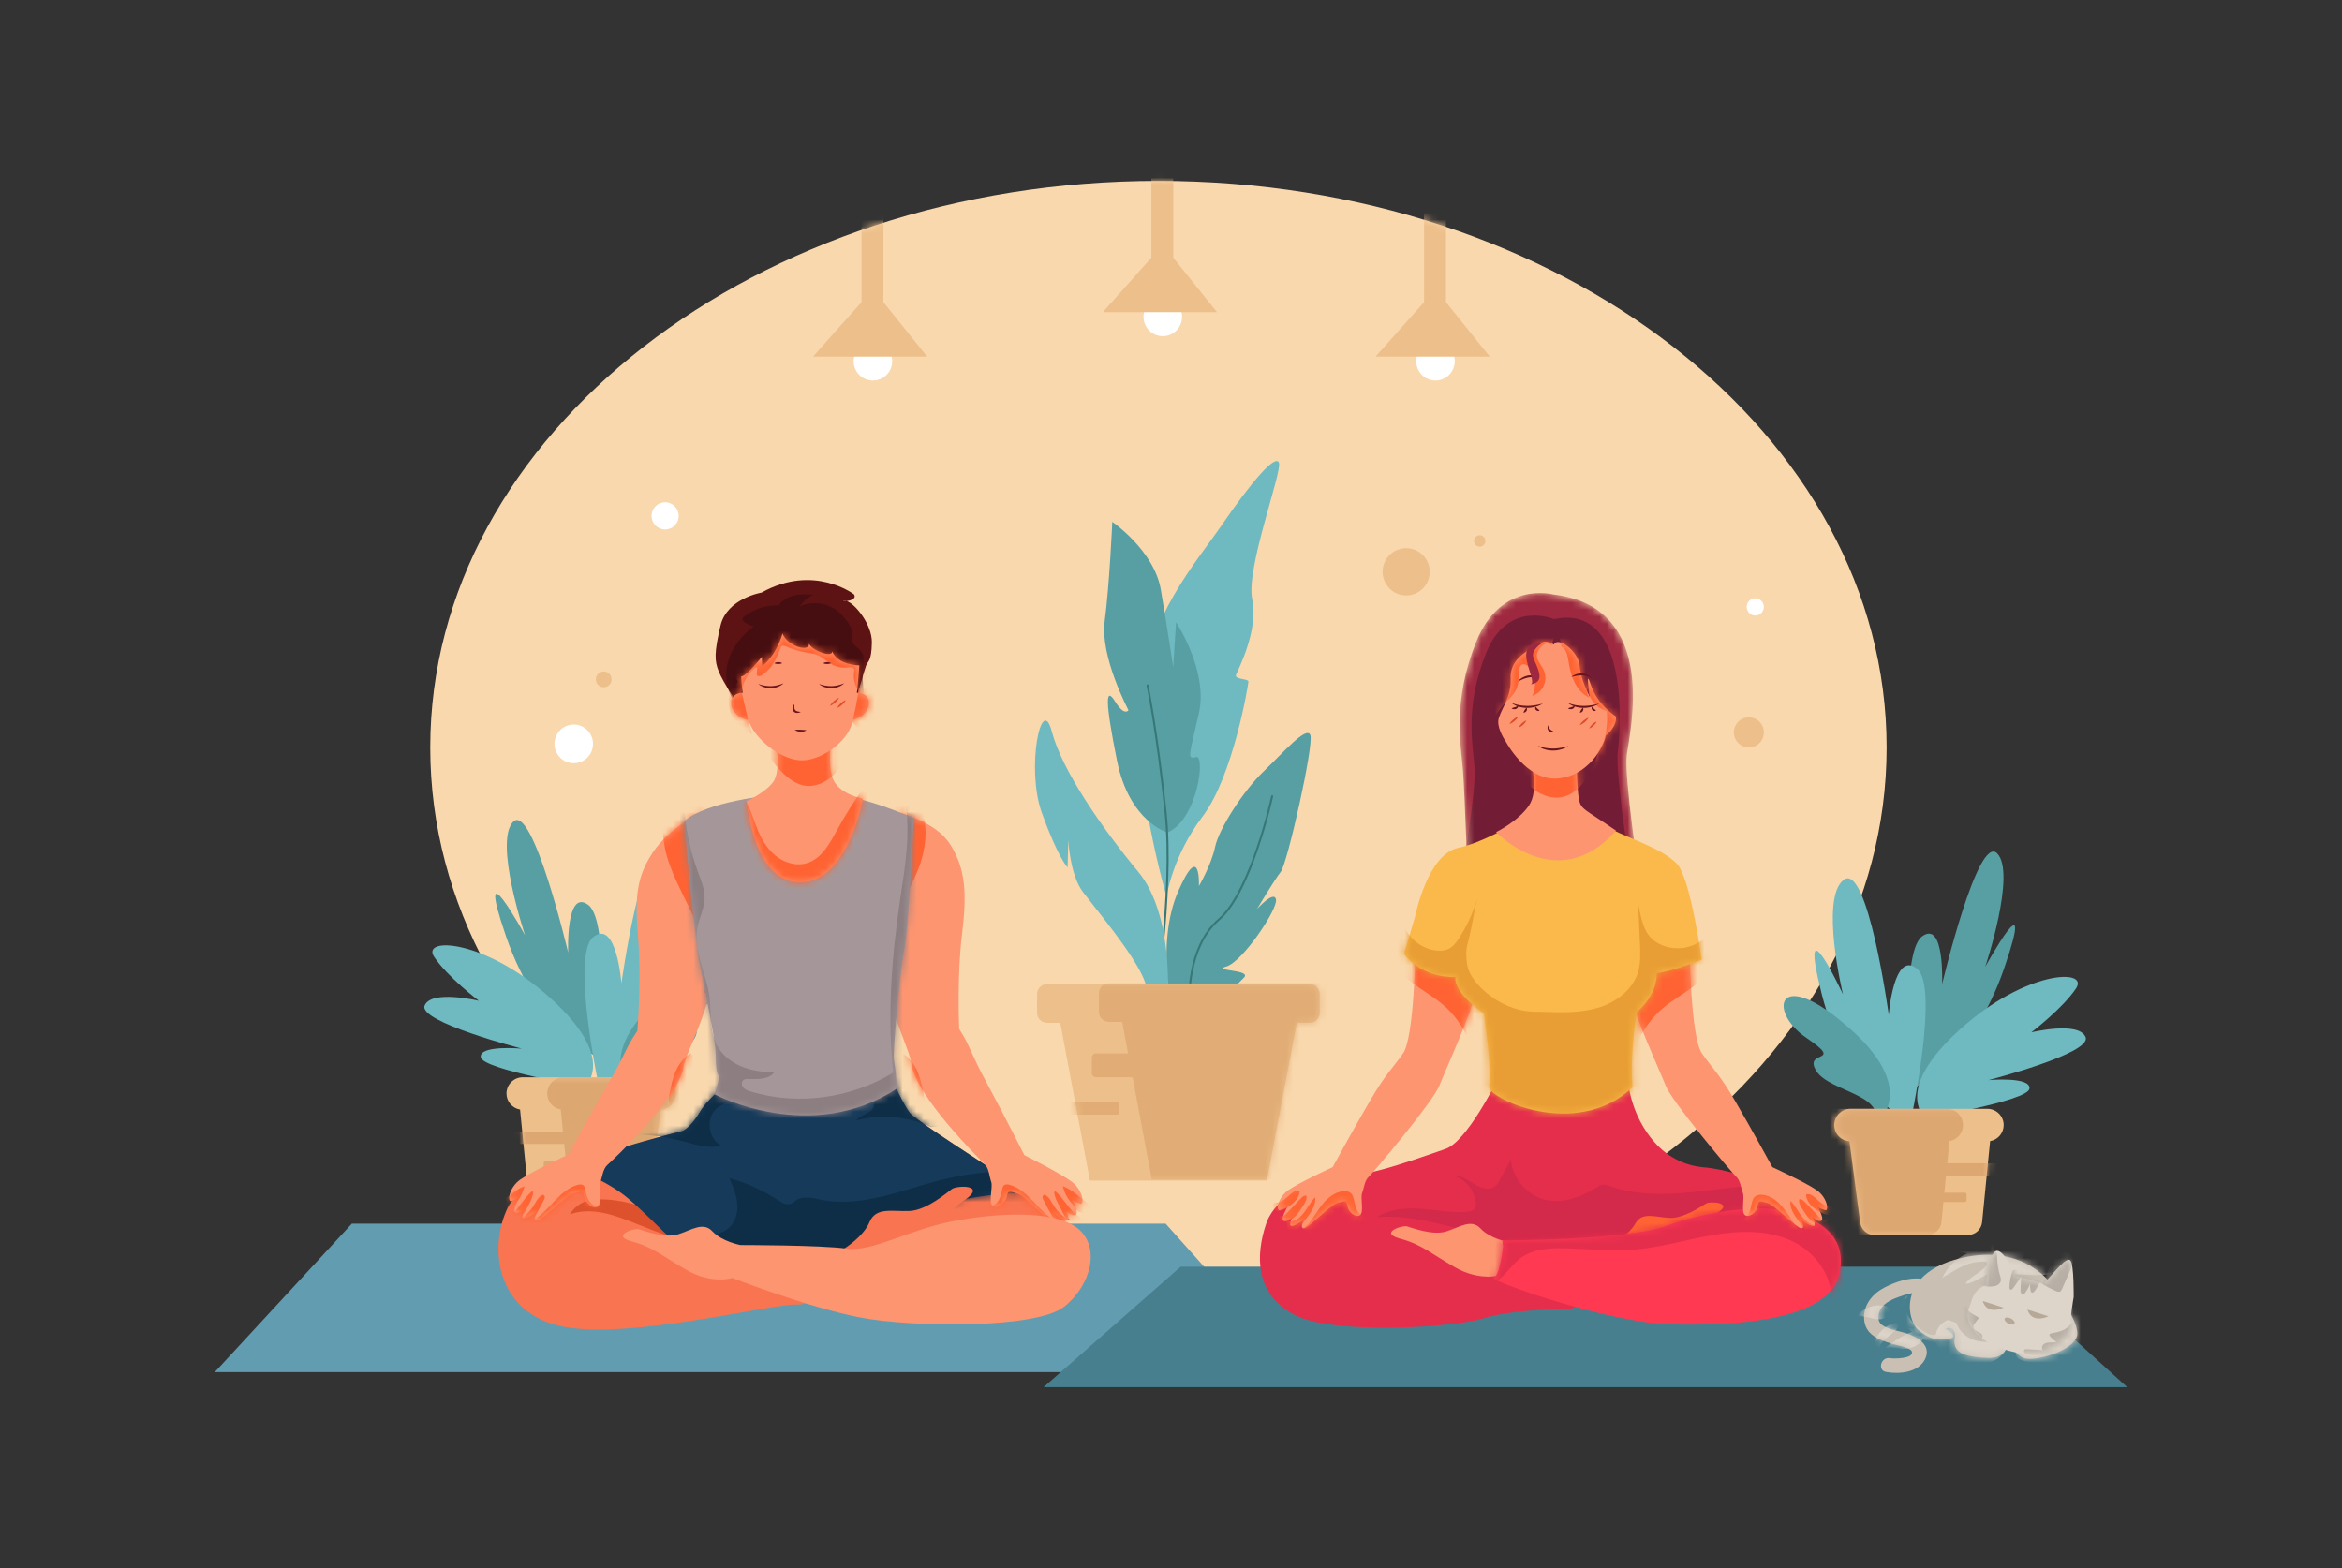<svg width="336" height="225" viewBox="0 0 336 225" fill="none" xmlns="http://www.w3.org/2000/svg">
<rect x="0" y="0" width="336" height="225" fill="#333333" stroke="none"/>
<g clip-path="url(#clip0_585_3044)">
<path d="M166.197 188.539C223.895 188.539 270.668 152.145 270.668 107.25C270.668 62.355 223.895 25.961 166.197 25.961C108.5 25.961 61.727 62.355 61.727 107.25C61.727 152.145 108.5 188.539 166.197 188.539Z" fill="#F9D8AD"/>
<path d="M84.394 129.837C81.125 127.434 81.515 136.688 81.515 136.688C81.515 136.688 76.398 115.064 73.617 117.92C70.837 120.777 75.33 134.2 75.33 134.2C75.33 134.2 67.915 120.692 72.598 134.349C77.281 148.007 85.805 151.729 85.805 151.729L85.943 152.26C85.943 152.26 87.664 132.241 84.394 129.837Z" fill="#579FA3"/>
<path d="M78.945 143.191C69.522 134.686 60.376 134.412 62.285 137.293C64.194 140.174 68.703 143.602 68.703 143.602C68.703 143.602 61.875 141.956 60.919 144.288C59.964 146.619 74.847 150.461 74.847 150.461C74.847 150.461 68.702 149.912 68.975 151.696C69.247 153.479 84.133 155.95 84.133 155.95C84.135 155.399 88.368 151.696 78.945 143.191Z" fill="#6FB9C1"/>
<path d="M95.724 138.142C95.724 138.142 99.073 124.376 95.631 121.725C92.188 119.074 89.154 141.093 89.154 141.093C89.154 141.093 88.454 131.804 85.116 134.452C81.778 137.101 86.146 157 86.146 157L86.234 156.458C86.234 156.458 95.247 152.103 98.776 138.088C102.306 124.074 95.724 138.142 95.724 138.142Z" fill="#6FB9C1"/>
<path d="M94.616 143.172C84.045 152.612 91.643 157.416 91.643 157.416C88.518 152.584 97.625 152.264 99.557 149.136C101.488 146.009 95.306 148.221 100.977 144.391C106.648 140.56 105.186 133.731 94.616 143.172Z" fill="#579FA3"/>
<path d="M94.65 154.574H74.986C74.371 154.576 73.781 154.822 73.346 155.259C72.911 155.696 72.666 156.288 72.664 156.906C72.666 157.459 72.863 157.993 73.219 158.413C73.576 158.834 74.069 159.114 74.612 159.205L75.761 170.83C75.811 171.337 76.046 171.808 76.422 172.15C76.798 172.492 77.287 172.681 77.794 172.681H91.22C91.716 172.681 92.194 172.5 92.567 172.172C92.939 171.844 93.181 171.392 93.246 170.898L94.79 159.23C95.379 159.193 95.933 158.932 96.338 158.501C96.743 158.069 96.97 157.498 96.972 156.905C96.97 156.287 96.725 155.695 96.29 155.259C95.855 154.822 95.266 154.576 94.65 154.574Z" fill="#EDBF8A"/>
<mask id="mask0_585_3044" style="mask-type:luminance" maskUnits="userSpaceOnUse" x="72" y="154" width="25" height="19">
<path d="M74.992 154.574H94.657C95.272 154.576 95.862 154.822 96.297 155.259C96.732 155.696 96.977 156.288 96.979 156.906C96.977 157.5 96.75 158.07 96.345 158.502C95.939 158.934 95.386 159.194 94.796 159.231L93.254 170.898C93.189 171.392 92.947 171.844 92.575 172.172C92.202 172.5 91.723 172.681 91.228 172.681H77.802C77.295 172.681 76.806 172.492 76.43 172.15C76.054 171.808 75.818 171.337 75.768 170.83L74.62 159.205C74.077 159.114 73.584 158.834 73.227 158.413C72.871 157.993 72.674 157.459 72.672 156.906C72.674 156.289 72.919 155.697 73.353 155.26C73.788 154.823 74.377 154.576 74.992 154.574Z" fill="white"/>
</mask>
<g mask="url(#mask0_585_3044)">
<path d="M100.494 154.574H80.829C80.214 154.576 79.624 154.822 79.189 155.259C78.755 155.696 78.51 156.289 78.508 156.906C78.51 157.459 78.707 157.993 79.063 158.414C79.42 158.834 79.913 159.115 80.456 159.205L81.604 170.83C81.654 171.337 81.89 171.808 82.266 172.15C82.642 172.492 83.131 172.681 83.638 172.681H97.064C97.559 172.681 98.038 172.5 98.411 172.172C98.784 171.845 99.025 171.392 99.091 170.898L100.633 159.23C101.223 159.193 101.776 158.932 102.182 158.501C102.587 158.069 102.814 157.498 102.816 156.905C102.814 156.287 102.568 155.696 102.133 155.259C101.698 154.822 101.109 154.576 100.494 154.574Z" fill="#DDA772"/>
<path d="M82.608 162.393H71.235C71.066 162.393 70.93 162.53 70.93 162.699V163.835C70.93 164.004 71.066 164.141 71.235 164.141H82.608C82.776 164.141 82.913 164.004 82.913 163.835V162.699C82.913 162.53 82.776 162.393 82.608 162.393Z" fill="#DDA772"/>
<path d="M82.888 166.611H78.233C78.105 166.611 78 166.716 78 166.846V167.715C78 167.844 78.105 167.949 78.233 167.949H82.888C83.017 167.949 83.121 167.844 83.121 167.715V166.846C83.121 166.716 83.017 166.611 82.888 166.611Z" fill="#DDA772"/>
</g>
<mask id="mask1_585_3044" style="mask-type:luminance" maskUnits="userSpaceOnUse" x="61" y="25" width="210" height="164">
<path d="M166.197 188.539C223.895 188.539 270.668 152.145 270.668 107.25C270.668 62.355 223.895 25.961 166.197 25.961C108.5 25.961 61.727 62.355 61.727 107.25C61.727 152.145 108.5 188.539 166.197 188.539Z" fill="white"/>
</mask>
<g mask="url(#mask1_585_3044)">
<path d="M125.234 54.603C126.762 54.603 128 53.359 128 51.825C128 50.291 126.762 49.047 125.234 49.047C123.707 49.047 122.469 50.291 122.469 51.825C122.469 53.359 123.707 54.603 125.234 54.603Z" fill="white"/>
<path d="M126.738 24.699H123.598V43.355L116.633 51.173H133.02L126.738 43.355V24.699Z" fill="#EDBF8A"/>
<path d="M205.945 54.603C207.473 54.603 208.711 53.359 208.711 51.825C208.711 50.291 207.473 49.047 205.945 49.047C204.418 49.047 203.18 50.291 203.18 51.825C203.18 53.359 204.418 54.603 205.945 54.603Z" fill="white"/>
<path d="M207.45 24.699H204.309V43.355L197.344 51.173H213.732L207.45 43.355V24.699Z" fill="#EDBF8A"/>
<path d="M167.624 48.12C169.086 47.676 169.913 46.125 169.47 44.657C169.028 43.188 167.484 42.358 166.022 42.803C164.56 43.247 163.734 44.798 164.176 46.266C164.619 47.735 166.162 48.565 167.624 48.12Z" fill="white"/>
<path d="M168.325 18.32H165.184V36.976L158.219 44.795H174.607L168.325 36.976V18.32Z" fill="#EDBF8A"/>
</g>
<path d="M50.477 175.582L30.812 196.877H186.281L167.232 175.582H50.477Z" fill="#629CB0"/>
<path d="M169.383 181.756L149.719 199.039H305.188L286.138 181.756H169.383Z" fill="#477F8E"/>
<path d="M237.75 164.305C233.557 159.934 233.485 154.266 233.485 154.266L214.742 155.089C214.742 155.089 210.44 163.834 207.367 164.862C204.294 165.891 196.101 168.978 193.233 168.566C190.365 168.154 183.196 171.035 181.66 175.561C180.123 180.087 180.021 185.643 185.654 188.627C191.287 191.611 208.596 190.478 212.898 189.141C217.2 187.804 225.391 187.804 225.391 187.804L257.858 172.475C257.858 172.475 251.365 168.099 244.342 167.483C241.836 167.256 239.495 166.127 237.75 164.305Z" fill="#E52E4C"/>
<mask id="mask2_585_3044" style="mask-type:luminance" maskUnits="userSpaceOnUse" x="180" y="154" width="78" height="37">
<path d="M214.742 155.09C214.742 155.09 210.44 163.835 207.367 164.863C204.294 165.891 196.101 168.979 193.233 168.567C190.365 168.155 183.196 171.036 181.66 175.562C180.123 180.088 180.021 185.644 185.654 188.628C191.287 191.612 208.596 190.479 212.898 189.142C217.2 187.805 225.391 187.804 225.391 187.804L257.858 172.475C257.858 172.475 251.365 168.1 244.342 167.484C241.834 167.257 239.492 166.128 237.747 164.305C233.554 159.934 233.482 154.266 233.482 154.266L214.742 155.09Z" fill="white"/>
</mask>
<g mask="url(#mask2_585_3044)">
<path d="M263.788 172.079C258.9 169.445 253.001 169.832 247.494 170.505C241.988 171.178 236.25 172.045 231.013 170.205C230.691 170.093 230.36 169.968 230.021 169.995C229.645 170.025 229.311 170.236 228.988 170.433C226.835 171.753 224.276 172.715 221.809 172.177C219.139 171.596 216.989 169.131 216.769 166.395C216.256 167.337 215.742 168.279 215.227 169.222C215.026 169.592 214.815 169.974 214.479 170.232C213.647 170.864 212.446 170.47 211.555 169.927C210.664 169.383 209.76 168.678 208.716 168.744C210.325 169.291 211.552 170.828 211.732 172.524C211.763 172.812 211.76 173.122 211.606 173.367C211.372 173.74 210.878 173.835 210.441 173.872C208.261 174.046 206.084 173.612 203.908 173.452C201.731 173.292 199.407 173.444 197.578 174.648C201.411 174.301 205.228 175.27 208.956 176.231C211.784 176.96 214.616 177.691 217.376 178.648C219.817 179.495 222.194 180.518 224.655 181.301C228.671 182.577 232.864 183.202 237.075 183.152L237.855 184.11C245.574 181.353 253.263 178.515 260.923 175.596C262.056 175.164 263.216 174.714 264.11 173.897C264.376 173.654 264.631 173.336 264.599 172.977C264.563 172.558 264.159 172.279 263.788 172.079Z" fill="#D3294A"/>
</g>
<path d="M244.774 172.68C244.128 173.055 241.523 174.88 239.486 174.758C237.449 174.636 235.559 173.84 234.618 175.563C233.677 177.285 231.219 178.436 231.219 178.436L233.459 182.75C233.459 182.75 236.565 182.921 239.543 180.047C242.52 177.174 243.412 175.676 246.192 174.125C248.973 172.575 245.42 172.304 244.774 172.68Z" fill="#FF6333"/>
<path d="M212.421 176.283C211.09 174.841 209.451 176.077 207.505 176.695C205.558 177.312 202.589 176.181 201.872 175.974C201.154 175.767 197.775 176.899 200.848 177.722C203.921 178.546 205.149 179.78 208.734 181.837C212.318 183.895 215.289 182.969 215.289 182.969L216.416 178.237C216.416 178.237 213.753 177.724 212.421 176.283Z" fill="#FD9570"/>
<path d="M255.17 173.573C251.482 172.956 244.108 173.984 238.986 175.939C233.865 177.894 215.53 177.997 215.53 177.997L215.632 178.82C215.632 178.82 215.223 183.038 214.301 183.346C213.379 183.655 230.586 189.828 239.804 190.034C249.023 190.239 262.337 189.519 263.873 182.832C265.41 176.145 258.856 174.191 255.17 173.573Z" fill="#FF3952"/>
<mask id="mask3_585_3044" style="mask-type:luminance" maskUnits="userSpaceOnUse" x="214" y="173" width="51" height="18">
<path d="M215.632 178.82C215.632 178.82 215.222 183.038 214.301 183.346C213.38 183.655 230.586 189.828 239.804 190.034C249.023 190.239 262.337 189.519 263.873 182.832C265.41 176.145 258.854 174.191 255.168 173.573C251.481 172.956 244.105 173.984 238.984 175.939C233.863 177.894 215.527 177.997 215.527 177.997L215.632 178.82Z" fill="white"/>
</mask>
<g mask="url(#mask3_585_3044)">
<path d="M267.083 168.074C258.596 161.965 247.055 160.395 237.258 164.018C232.128 165.916 227.512 169.115 222.26 170.641C218.571 171.713 214.676 171.922 210.841 171.697C209.708 171.631 208.446 171.568 207.581 172.307C206.589 173.157 206.576 174.663 206.638 175.972L212.885 184.416C215.082 184.525 216.302 181.972 218.032 180.607C219.782 179.225 222.176 179.065 224.402 179.111C227.645 179.179 230.889 179.564 234.124 179.334C238.07 179.053 241.889 177.866 245.789 177.204C249.689 176.542 253.872 176.448 257.408 178.227C260.944 180.007 263.552 184.108 262.557 187.952C262.045 189.934 260.683 191.589 259.162 192.95C263.133 190.975 267.094 188.652 269.76 185.098C272.426 181.543 273.524 176.481 271.398 172.576C270.397 170.732 268.783 169.299 267.083 168.074Z" fill="#E52E4C"/>
</g>
<path d="M260.628 170.762C259.058 169.665 254.277 167.47 254.277 167.47C254.277 167.47 251.274 161.983 248.952 158.005C246.63 154.027 245.811 153.479 244.172 151.146C242.534 148.814 242.397 135.92 242.397 135.92C242.397 135.92 233.861 140.516 233.93 142.573C233.999 144.631 238.094 153.547 238.982 155.81C239.87 158.073 248.474 168.293 249.088 168.841C249.703 169.389 249.771 170.488 250.044 171.174C250.318 171.859 249.771 173.848 250.317 174.329C250.864 174.809 252.025 173.985 252.161 173.025C252.297 172.066 252.639 172.408 253.597 172.614C254.555 172.819 257.833 176.318 258.445 176.249C259.058 176.18 258.373 175.014 258.373 175.014C258.373 175.014 259.603 175.906 260.148 175.906C260.694 175.906 260.012 174.603 260.012 174.603C260.012 174.603 260.831 175.426 261.309 175.151C261.787 174.877 260.763 173.162 260.763 173.162C261.104 173.371 261.471 173.533 261.855 173.643C262.403 173.78 262.199 171.859 260.628 170.762Z" fill="#FD9570"/>
<mask id="mask4_585_3044" style="mask-type:luminance" maskUnits="userSpaceOnUse" x="233" y="135" width="30" height="42">
<path d="M242.403 135.92C242.403 135.92 242.54 148.814 244.179 151.146C245.818 153.479 246.636 154.027 248.958 158.005C251.28 161.984 254.284 167.47 254.284 167.47C254.284 167.47 259.064 169.665 260.634 170.762C262.204 171.859 262.41 173.78 261.863 173.646C261.479 173.536 261.112 173.375 260.771 173.166C260.771 173.166 261.795 174.881 261.317 175.155C260.839 175.429 260.02 174.606 260.02 174.606C260.02 174.606 260.702 175.909 260.156 175.909C259.61 175.909 258.381 175.018 258.381 175.018C258.381 175.018 259.064 176.184 258.453 176.253C257.842 176.321 254.561 172.824 253.605 172.617C252.648 172.411 252.307 172.068 252.169 173.029C252.03 173.99 250.871 174.812 250.325 174.332C249.779 173.852 250.325 171.863 250.052 171.177C249.779 170.491 249.711 169.394 249.096 168.845C248.481 168.296 239.878 158.077 238.99 155.814C238.102 153.55 234.006 144.636 233.938 142.577C233.87 140.518 242.403 135.92 242.403 135.92Z" fill="white"/>
</mask>
<g mask="url(#mask4_585_3044)">
<path d="M241.882 135.458C240.277 135.64 238.788 136.374 237.398 137.199C236.265 137.871 235.156 138.625 234.317 139.644C232.21 142.201 232.195 145.856 232.465 149.163C232.65 151.432 232.926 153.724 233.757 155.843C233.529 151.567 235.435 147.229 238.734 144.516C240.041 143.44 241.534 142.618 242.881 141.588C244.228 140.558 245.453 139.252 245.918 137.622L246.293 136.96C245.233 135.732 243.483 135.277 241.882 135.458Z" fill="#FF6333"/>
<path d="M258.307 176.503C258.02 176.368 257.809 176.113 257.619 175.86C256.953 174.97 256.411 173.988 255.691 173.143C254.972 172.298 254.021 171.574 252.921 171.444C252.481 171.391 251.988 171.458 251.689 171.788C251.555 171.95 251.457 172.139 251.402 172.342C251.167 173.087 251.148 173.945 250.632 174.529C250.345 174.85 249.95 175.041 249.61 175.299C249.269 175.557 248.963 175.942 249.004 176.369C249.043 176.772 249.377 177.08 249.722 177.294C250.284 177.647 250.922 177.862 251.567 178.019C253.248 178.425 254.998 178.455 256.692 178.108C257.22 177.999 257.823 177.778 257.975 177.259L258.98 176.524C258.873 176.567 258.757 176.588 258.641 176.585C258.525 176.581 258.411 176.553 258.307 176.503Z" fill="#FF6333"/>
<path d="M261.495 175.005C261.28 174.926 261.11 174.752 260.95 174.585C260.28 173.883 259.61 173.18 258.94 172.478C258.724 172.25 258.443 172.001 258.137 172.07C258.028 172.533 258.27 172.998 258.522 173.4C258.703 173.689 258.893 173.972 259.092 174.25C259.38 174.653 259.693 175.044 260.085 175.348C260.316 175.527 260.577 175.664 260.855 175.752C260.281 175.849 259.677 175.631 259.212 175.271C258.709 174.884 258.345 174.352 258.001 173.82C257.657 173.288 257.324 172.738 256.87 172.3C256.733 173.358 257.398 174.336 258.03 175.194C258.277 175.531 258.524 175.866 258.77 176.2C258.845 176.301 258.922 176.404 259.003 176.503L258.976 176.522L259.007 176.508C259.222 176.77 259.458 177.008 259.766 177.133C260.197 177.305 260.784 177.155 260.921 176.714L260.98 175.785C261.135 175.823 261.295 175.84 261.455 175.835C261.8 175.82 262.172 175.667 262.316 175.352L262.116 174.842C261.994 175.04 261.713 175.086 261.495 175.005Z" fill="#FF6333"/>
<path d="M261.537 172.778C261.163 172.548 260.841 172.243 260.517 171.946C260.163 171.622 259.739 171.283 259.263 171.34C259.216 171.342 259.171 171.361 259.137 171.395C259.111 171.439 259.103 171.49 259.114 171.539C259.176 172.073 259.46 172.563 259.832 172.951C260.205 173.339 260.656 173.634 261.12 173.905C261.568 174.166 262.11 174.41 262.585 174.203C262.738 174.133 262.869 174.02 262.962 173.879C263.054 173.737 263.105 173.572 263.108 173.403L262.788 173.118C262.349 173.16 261.911 173.008 261.537 172.778Z" fill="#FF6333"/>
</g>
<path d="M203.069 135.92C203.069 135.92 202.932 148.814 201.293 151.146C199.655 153.479 198.835 154.027 196.513 158.005C194.191 161.984 191.189 167.47 191.189 167.47C191.189 167.47 186.41 169.665 184.839 170.762C183.268 171.859 183.063 173.78 183.61 173.646C183.994 173.536 184.361 173.375 184.702 173.166C184.702 173.166 183.678 174.881 184.156 175.155C184.634 175.429 185.453 174.606 185.453 174.606C185.453 174.606 184.771 175.909 185.317 175.909C185.863 175.909 187.092 175.018 187.092 175.018C187.092 175.018 186.41 176.184 187.021 176.253C187.632 176.321 190.913 172.824 191.868 172.617C192.824 172.411 193.165 172.068 193.304 173.029C193.443 173.99 194.601 174.812 195.148 174.332C195.694 173.852 195.148 171.863 195.421 171.177C195.695 170.491 195.762 169.394 196.377 168.845C196.991 168.296 205.595 158.077 206.481 155.81C207.368 153.543 211.466 144.632 211.534 142.573C211.602 140.514 203.069 135.92 203.069 135.92Z" fill="#FD9570"/>
<mask id="mask5_585_3044" style="mask-type:luminance" maskUnits="userSpaceOnUse" x="183" y="135" width="29" height="42">
<path d="M203.069 135.92C203.069 135.92 202.932 148.814 201.293 151.146C199.655 153.479 198.835 154.027 196.513 158.005C194.191 161.984 191.189 167.47 191.189 167.47C191.189 167.47 186.41 169.665 184.839 170.762C183.268 171.859 183.063 173.78 183.61 173.646C183.994 173.536 184.361 173.375 184.702 173.166C184.702 173.166 183.678 174.881 184.156 175.155C184.634 175.429 185.453 174.606 185.453 174.606C185.453 174.606 184.771 175.909 185.317 175.909C185.863 175.909 187.092 175.018 187.092 175.018C187.092 175.018 186.41 176.184 187.021 176.253C187.632 176.321 190.913 172.824 191.868 172.617C192.824 172.411 193.165 172.068 193.304 173.029C193.443 173.99 194.601 174.812 195.148 174.332C195.694 173.852 195.148 171.863 195.421 171.177C195.695 170.491 195.762 169.394 196.377 168.845C196.991 168.296 205.595 158.077 206.481 155.81C207.368 153.543 211.466 144.632 211.534 142.573C211.602 140.514 203.069 135.92 203.069 135.92Z" fill="white"/>
</mask>
<g mask="url(#mask5_585_3044)">
<path d="M208.166 136.683C206.776 135.858 205.286 135.124 203.682 134.943C202.077 134.762 200.328 135.216 199.273 136.445L199.649 137.105C200.113 138.738 201.342 140.044 202.686 141.072C204.03 142.099 205.525 142.924 206.833 143.999C210.135 146.712 212.037 151.05 211.81 155.327C212.637 153.207 212.914 150.915 213.102 148.647C213.372 145.338 213.357 141.682 211.25 139.127C210.408 138.11 209.299 137.355 208.166 136.683Z" fill="#FF6333"/>
<path d="M195.955 174.782C195.614 174.524 195.216 174.333 194.933 174.012C194.417 173.428 194.396 172.569 194.162 171.825C194.107 171.621 194.009 171.432 193.875 171.27C193.577 170.94 193.086 170.874 192.643 170.926C191.543 171.057 190.592 171.779 189.873 172.625C189.153 173.471 188.611 174.453 187.945 175.342C187.755 175.595 187.544 175.846 187.257 175.985C187.153 176.035 187.039 176.063 186.924 176.067C186.808 176.07 186.693 176.05 186.586 176.006L187.591 176.741C187.743 177.261 188.346 177.482 188.874 177.591C190.568 177.938 192.318 177.908 193.999 177.501C194.646 177.344 195.282 177.13 195.845 176.78C196.186 176.563 196.52 176.257 196.559 175.855C196.602 175.425 196.296 175.041 195.955 174.782Z" fill="#FF6333"/>
<path d="M187.556 173.305C187.212 173.837 186.846 174.369 186.346 174.756C185.881 175.117 185.277 175.333 184.703 175.236C184.981 175.149 185.241 175.012 185.471 174.833C185.864 174.531 186.176 174.137 186.465 173.735C186.664 173.458 186.854 173.175 187.035 172.885C187.287 172.484 187.53 172.02 187.421 171.556C187.114 171.483 186.835 171.734 186.617 171.963L184.607 174.07C184.447 174.238 184.279 174.411 184.061 174.491C183.844 174.571 183.562 174.525 183.442 174.327L183.242 174.837C183.386 175.152 183.756 175.306 184.104 175.319C184.263 175.325 184.423 175.308 184.578 175.27L184.638 176.199C184.775 176.64 185.366 176.79 185.792 176.617C186.1 176.493 186.339 176.257 186.552 175.994L186.582 176.007L186.556 175.989C186.637 175.889 186.713 175.786 186.788 175.684C187.035 175.348 187.282 175.013 187.528 174.679C188.161 173.821 188.826 172.844 188.689 171.785C188.233 172.225 187.9 172.773 187.556 173.305Z" fill="#FF6333"/>
<path d="M186.296 170.825C185.82 170.767 185.396 171.106 185.042 171.431C184.718 171.727 184.396 172.033 184.022 172.262C183.648 172.491 183.21 172.644 182.773 172.602L182.453 172.887C182.456 173.057 182.507 173.221 182.6 173.363C182.692 173.504 182.822 173.617 182.976 173.687C183.451 173.895 183.994 173.65 184.442 173.389C184.904 173.119 185.359 172.823 185.729 172.435C186.1 172.047 186.383 171.558 186.447 171.024C186.458 170.975 186.45 170.923 186.424 170.88C186.39 170.845 186.344 170.826 186.296 170.825Z" fill="#FF6333"/>
</g>
<mask id="mask6_585_3044" style="mask-type:luminance" maskUnits="userSpaceOnUse" x="209" y="85" width="27" height="42">
<path d="M222.873 85.303C222.873 85.303 215.363 83.246 211.812 92.025C208.261 100.803 209.627 106.977 209.9 110.818C210.172 114.659 210.582 126.592 210.582 126.592C210.582 126.592 234.754 125.222 235.027 125.769C235.3 126.317 232.979 111.641 233.389 108.349C233.799 105.056 238.168 87.087 222.873 85.303Z" fill="white"/>
</mask>
<g mask="url(#mask6_585_3044)">
<path d="M233.389 108.349C233.798 105.056 238.168 87.087 222.873 85.303C222.873 85.303 215.363 83.246 211.812 92.025C208.261 100.803 209.627 106.977 209.9 110.818C210.172 114.659 210.582 126.592 210.582 126.592C210.582 126.592 234.754 125.222 235.027 125.769C235.3 126.317 232.977 111.641 233.389 108.349Z" fill="#9E283F"/>
<path d="M232.101 107.952C232.46 105.068 234.007 86.47 222.945 88.836C222.945 88.836 216.326 85.984 213.219 93.668C210.111 101.352 211.307 106.752 211.546 110.114C211.785 113.475 209.938 124.124 209.938 124.124C209.938 124.124 233.297 122.718 233.535 123.198C233.773 123.679 231.743 110.833 232.101 107.952Z" fill="#721D35"/>
</g>
<path d="M230.927 118.875C227.343 117.126 220.275 116.406 220.275 116.406C220.275 116.406 213.618 120.727 209.214 121.653C204.81 122.579 203.069 131.323 203.069 131.323L201.43 136.876C201.43 136.876 203.888 140.374 208.804 140.168C208.599 142.638 212.901 145.415 212.901 145.415C212.901 145.415 214.13 154.16 213.619 155.806C213.108 157.451 226.111 163.728 234.206 156.012C233.796 150.97 234.821 145.209 234.821 145.209C234.821 145.209 237.688 143.046 237.688 139.656C240.659 139.141 244.141 137.701 244.141 137.701C244.141 137.701 242.527 125.894 240.556 123.916C238.404 121.756 234.512 120.624 230.927 118.875Z" fill="#FCB94B"/>
<mask id="mask7_585_3044" style="mask-type:luminance" maskUnits="userSpaceOnUse" x="201" y="116" width="44" height="44">
<path d="M220.275 116.406C220.275 116.406 213.618 120.727 209.214 121.653C204.81 122.579 203.069 131.323 203.069 131.323L201.43 136.876C201.43 136.876 203.888 140.374 208.804 140.168C208.599 142.638 212.901 145.415 212.901 145.415C212.901 145.415 214.13 154.16 213.619 155.806C213.108 157.451 226.111 163.728 234.206 156.012C233.796 150.97 234.821 145.209 234.821 145.209C234.821 145.209 237.688 143.046 237.688 139.656C240.659 139.141 244.141 137.701 244.141 137.701C244.141 137.701 242.527 125.894 240.556 123.916C238.403 121.752 234.513 120.624 230.929 118.875C227.344 117.126 220.275 116.406 220.275 116.406Z" fill="white"/>
</mask>
<g mask="url(#mask7_585_3044)">
<path d="M211.914 128.971C211.997 128.682 212.073 128.394 212.143 128.105C212.061 128.39 211.985 128.68 211.914 128.971Z" fill="#E89E34"/>
<path d="M246.19 134.71C245.317 134.178 244.264 134.926 243.363 135.408C241.534 136.392 239.162 136.261 237.451 135.082C235.739 133.903 235.434 131.595 235.02 129.659C235.106 131.592 235.192 133.525 235.279 135.46C235.338 136.79 235.394 138.15 235.022 139.426C234.276 141.985 231.895 143.797 229.357 144.577C226.818 145.357 224.108 145.278 221.454 145.191C220.046 145.145 219.392 145.231 218.022 144.897C215.63 144.3 213.482 142.97 211.877 141.091C211.155 140.247 210.564 139.216 210.441 138.108C210.343 137.21 210.297 136.3 210.544 135.433C211.149 133.324 211.395 131.101 211.914 128.965C211.321 131.034 210.408 132.997 209.21 134.782C208.888 135.26 208.533 135.737 208.041 136.036C207.441 136.402 206.698 136.461 206.001 136.377C204.063 136.145 202.291 134.821 201.513 133.023L197.117 137.888C198.365 140.405 201.261 141.605 203.085 143.738C204.587 145.497 205.289 147.814 205.608 150.11C205.926 152.405 205.901 154.735 206.152 157.039C206.32 158.576 206.641 160.167 207.596 161.379C209.156 163.357 211.931 163.801 214.438 163.955C220.104 164.302 225.79 163.918 231.359 162.811C233.177 162.451 235.1 161.946 236.332 160.551C237.749 158.949 237.881 156.621 238.095 154.489C238.464 150.817 239.431 146.939 242.171 144.48C243.993 142.845 246.609 141.781 247.341 139.441C247.733 138.191 247.47 136.808 246.903 135.627C246.739 135.274 246.527 134.917 246.19 134.71Z" fill="#E89E34"/>
</g>
<path d="M226.522 114.659C226.215 113.116 226.215 108.795 226.215 108.795L219.557 109C219.557 109 220.888 113.322 219.352 115.585C217.815 117.848 214.641 119.392 214.641 119.392C214.641 119.392 223.449 128.65 231.848 119.186C227.238 115.996 226.829 116.202 226.522 114.659Z" fill="#FD9570"/>
<mask id="mask8_585_3044" style="mask-type:luminance" maskUnits="userSpaceOnUse" x="214" y="108" width="18" height="16">
<path d="M219.557 109C219.557 109 220.888 113.322 219.352 115.585C217.815 117.848 214.641 119.392 214.641 119.392C214.641 119.392 223.449 128.65 231.848 119.186C227.238 115.996 226.829 116.202 226.522 114.659C226.215 113.115 226.215 108.795 226.215 108.795L219.557 109Z" fill="white"/>
</mask>
<g mask="url(#mask8_585_3044)">
<path d="M225.685 106.199C222.895 105.273 219.522 105.967 217.633 108.227L217.508 110.415C218.262 111.523 219.107 112.595 220.194 113.371C221.282 114.148 222.645 114.616 223.964 114.4C225.427 114.162 226.662 113.115 227.464 111.864C228.266 110.613 228.67 108.933 227.874 107.69C227.387 106.932 226.539 106.482 225.685 106.199Z" fill="#FF6333"/>
</g>
<path d="M228.263 98.335C227.342 95.559 228.069 99.725 228.123 100.032C228.123 100.035 228.12 100.037 228.118 100.032C228.003 99.821 226.754 97.484 226.624 95.521C226.488 93.463 223.415 91.2 222.937 92.503C222.937 92.503 221.777 91.475 220.274 92.575C218.771 93.675 216.587 94.702 216.724 97.445C216.86 100.188 215.016 102.177 214.948 103.48C214.88 104.783 216.041 106.43 216.041 106.43C216.041 106.43 218.976 111.983 223.347 111.711C227.785 111.437 230.107 107.184 230.383 105.538C232.158 104.029 231.819 102.797 231.819 102.797C231.819 102.797 229.219 101.216 228.263 98.335Z" fill="#FD9570"/>
<mask id="mask9_585_3044" style="mask-type:luminance" maskUnits="userSpaceOnUse" x="214" y="92" width="18" height="20">
<path d="M222.937 92.505C222.937 92.505 221.777 91.476 220.274 92.577C218.771 93.677 216.587 94.704 216.724 97.447C216.86 100.19 215.016 102.179 214.948 103.482C214.88 104.785 216.041 106.432 216.041 106.432C216.041 106.432 218.976 111.985 223.347 111.713C227.785 111.439 230.107 107.186 230.383 105.54C232.158 104.031 231.819 102.799 231.819 102.799C231.819 102.799 229.224 101.222 228.268 98.341C227.347 95.565 228.074 99.731 228.128 100.038C228.128 100.042 228.125 100.044 228.123 100.038C228.008 99.827 226.759 97.49 226.629 95.527C226.488 93.465 223.415 91.202 222.937 92.505Z" fill="white"/>
</mask>
<g mask="url(#mask9_585_3044)">
<path d="M221.97 90.153C221.239 89.848 220.402 90.027 219.649 90.275C218.033 90.806 216.477 91.671 215.426 93.015C214.995 93.566 214.65 94.201 214.522 94.89C214.378 95.65 214.505 96.43 214.593 97.198C214.747 98.526 214.792 99.881 214.539 101.193C214.285 102.506 213.717 103.781 212.773 104.727C214.086 103.745 214.741 102.114 215.861 100.913C216.291 100.452 216.786 100.053 217.158 99.543C217.524 99.042 217.755 98.456 217.829 97.839C217.907 97.19 217.806 96.511 217.985 95.878C218.037 95.696 218.119 95.51 218.272 95.402C218.638 95.146 219.134 95.457 219.413 95.805C220.308 96.915 220.478 98.565 219.827 99.835C220.207 99.723 220.557 99.525 220.85 99.257C221.143 98.988 221.372 98.656 221.518 98.286C221.659 97.914 221.721 97.516 221.699 97.119C221.676 96.721 221.571 96.332 221.389 95.979C221.061 95.342 220.484 94.776 220.489 94.059C220.489 93.578 220.768 93.138 221.105 92.796C221.312 92.587 221.555 92.399 221.84 92.335C222.126 92.27 222.461 92.356 222.622 92.601L222.734 92.087C223.189 91.435 222.702 90.458 221.97 90.153Z" fill="#FF6333"/>
<path d="M231.354 99.599C230.793 97.875 230.208 96.158 229.599 94.449C229.327 93.688 229.044 92.917 228.571 92.263C228.038 91.524 227.29 90.97 226.522 90.483C226.066 90.194 225.588 89.918 225.062 89.803C224.536 89.687 223.946 89.752 223.523 90.091L224.005 92.749C224.723 93.147 224.895 94.089 225.027 94.906C225.193 95.941 225.428 96.978 225.898 97.916C226.367 98.853 227.095 99.688 228.044 100.127C227.879 99.937 227.771 99.704 227.732 99.455C227.693 99.206 227.724 98.952 227.823 98.72C227.873 99.622 228.262 100.471 228.911 101.096C229.373 101.536 229.93 101.832 230.528 102.055C230.667 103.492 230.515 104.942 230.081 106.319L229.254 108.081L228.475 110.633C229.064 110.222 229.361 109.516 229.801 108.946C230.266 108.344 230.896 107.894 231.422 107.344C232.365 106.362 232.931 105.077 233.02 103.715C233.092 102.367 232.641 100.987 231.745 99.979C231.625 99.842 231.494 99.715 231.354 99.599Z" fill="#FF6333"/>
</g>
<path d="M219.126 96.95C218.857 97.01 218.599 97.114 218.364 97.258C218.129 97.396 217.922 97.575 217.75 97.786C217.991 97.666 218.227 97.556 218.468 97.46C218.7 97.363 218.941 97.287 219.186 97.232C219.429 97.177 219.678 97.155 219.927 97.165C220.185 97.182 220.44 97.23 220.686 97.31C220.479 97.125 220.227 96.999 219.956 96.944C219.682 96.887 219.399 96.888 219.126 96.95Z" fill="#68151D"/>
<path d="M227.736 96.79C227.481 96.674 227.204 96.615 226.924 96.615C226.648 96.614 226.374 96.659 226.113 96.746C225.854 96.83 225.612 96.959 225.398 97.127C225.66 97.062 225.913 97.007 226.167 96.966C226.416 96.924 226.669 96.903 226.921 96.904C227.17 96.904 227.418 96.937 227.658 97.002C227.906 97.074 228.145 97.177 228.368 97.308C228.206 97.082 227.988 96.903 227.736 96.79Z" fill="#68151D"/>
<path d="M220.509 101.142C220.461 101.151 220.414 101.162 220.366 101.173L220.222 101.193C220.126 101.206 220.031 101.219 219.935 101.235C219.839 101.25 219.744 101.251 219.648 101.26L219.504 101.274C219.457 101.274 219.409 101.274 219.36 101.278C219.265 101.278 219.169 101.286 219.073 101.286C218.691 101.282 218.31 101.245 217.934 101.175C217.552 101.103 217.178 100.99 216.82 100.838C217.132 101.093 217.492 101.281 217.879 101.392C218.266 101.51 218.668 101.571 219.072 101.574C219.172 101.574 219.274 101.566 219.374 101.563C219.424 101.563 219.475 101.558 219.525 101.553L219.674 101.532C219.774 101.516 219.874 101.506 219.972 101.485C220.07 101.465 220.167 101.438 220.264 101.413L220.408 101.375C220.455 101.359 220.503 101.343 220.551 101.325L220.832 101.222C221.015 101.141 221.19 101.048 221.364 100.953C221.167 100.989 220.98 101.046 220.79 101.086L220.509 101.142Z" fill="#68151D"/>
<path d="M217.592 101.372C217.523 101.407 217.451 101.437 217.377 101.461C217.302 101.488 217.22 101.509 217.133 101.533C217.037 101.561 216.944 101.594 216.852 101.633C216.936 101.702 217.037 101.745 217.145 101.759C217.253 101.775 217.364 101.766 217.468 101.732C217.579 101.695 217.677 101.626 217.748 101.532C217.783 101.486 217.807 101.433 217.819 101.377C217.832 101.32 217.832 101.262 217.82 101.205C217.75 101.268 217.674 101.324 217.592 101.372Z" fill="#68151D"/>
<path d="M219.026 101.551C218.991 101.575 218.959 101.603 218.93 101.634C218.904 101.659 218.88 101.686 218.858 101.714C218.817 101.764 218.78 101.817 218.746 101.872C218.713 101.924 218.685 101.976 218.656 102.033C218.626 102.09 218.599 102.152 218.555 102.232C218.597 102.244 218.642 102.248 218.686 102.242C218.73 102.236 218.772 102.221 218.81 102.198C218.883 102.156 218.945 102.097 218.989 102.025C219.032 101.957 219.059 101.879 219.069 101.798C219.073 101.757 219.073 101.716 219.069 101.676C219.06 101.632 219.046 101.59 219.026 101.551Z" fill="#68151D"/>
<path d="M220.725 101.806C220.675 101.759 220.627 101.72 220.581 101.684C220.535 101.647 220.5 101.612 220.457 101.575C220.405 101.524 220.357 101.468 220.314 101.408C220.283 101.444 220.262 101.486 220.251 101.532C220.24 101.577 220.239 101.625 220.25 101.671C220.271 101.762 220.322 101.844 220.393 101.904C220.46 101.96 220.54 101.997 220.626 102.012C220.712 102.028 220.801 102.017 220.88 101.979C220.833 101.917 220.781 101.859 220.725 101.806Z" fill="#68151D"/>
<path d="M228.603 101.142C228.555 101.151 228.508 101.162 228.459 101.173L228.316 101.193C228.22 101.206 228.125 101.219 228.029 101.235C227.932 101.25 227.838 101.251 227.741 101.26L227.598 101.274C227.55 101.274 227.502 101.274 227.454 101.278C227.359 101.278 227.263 101.286 227.167 101.286C226.785 101.282 226.403 101.245 226.028 101.175C225.646 101.102 225.272 100.99 224.914 100.838C225.226 101.093 225.586 101.281 225.973 101.392C226.36 101.51 226.761 101.571 227.166 101.574C227.266 101.574 227.367 101.566 227.468 101.563C227.518 101.563 227.568 101.558 227.619 101.553L227.768 101.532C227.868 101.516 227.968 101.506 228.066 101.485C228.164 101.465 228.261 101.438 228.358 101.413L228.502 101.375C228.548 101.359 228.596 101.343 228.645 101.325L228.926 101.222C229.108 101.141 229.285 101.048 229.458 100.953C229.261 100.989 229.074 101.046 228.884 101.086L228.603 101.142Z" fill="#68151D"/>
<path d="M225.686 101.372C225.617 101.407 225.545 101.437 225.471 101.461C225.395 101.488 225.314 101.509 225.227 101.533C225.131 101.561 225.037 101.594 224.945 101.633C225.029 101.702 225.131 101.745 225.239 101.759C225.347 101.775 225.458 101.766 225.562 101.732C225.673 101.695 225.771 101.626 225.842 101.532C225.876 101.486 225.901 101.433 225.913 101.377C225.925 101.32 225.926 101.262 225.914 101.205C225.844 101.268 225.767 101.324 225.686 101.372Z" fill="#68151D"/>
<path d="M227.112 101.551C227.077 101.575 227.045 101.603 227.016 101.634C226.99 101.659 226.966 101.686 226.944 101.714C226.904 101.764 226.866 101.817 226.832 101.872C226.799 101.924 226.771 101.976 226.742 102.033C226.712 102.09 226.685 102.152 226.641 102.232C226.683 102.244 226.728 102.248 226.772 102.242C226.816 102.236 226.858 102.221 226.896 102.198C226.969 102.156 227.031 102.097 227.075 102.025C227.118 101.957 227.145 101.879 227.155 101.798C227.159 101.757 227.159 101.716 227.155 101.676C227.146 101.632 227.131 101.59 227.112 101.551Z" fill="#68151D"/>
<path d="M228.819 101.806C228.769 101.759 228.721 101.72 228.675 101.684C228.629 101.647 228.593 101.612 228.551 101.575C228.498 101.524 228.45 101.468 228.407 101.408C228.377 101.444 228.356 101.486 228.345 101.532C228.333 101.577 228.333 101.625 228.344 101.671C228.365 101.762 228.416 101.844 228.487 101.904C228.554 101.96 228.634 101.997 228.72 102.012C228.806 102.028 228.895 102.017 228.974 101.979C228.927 101.917 228.875 101.859 228.819 101.806Z" fill="#68151D"/>
<path d="M222.563 104.788C222.483 104.743 222.413 104.684 222.356 104.614C222.303 104.541 222.265 104.457 222.246 104.368C222.221 104.269 222.205 104.156 222.186 104.027C222.094 104.122 222.035 104.245 222.02 104.377C222.001 104.523 222.039 104.67 222.127 104.787C222.216 104.903 222.345 104.98 222.489 105.004C222.554 105.013 222.62 105.015 222.685 105.009C222.748 104.997 222.81 104.979 222.869 104.955C222.817 104.922 222.763 104.893 222.706 104.869C222.657 104.836 222.606 104.816 222.563 104.788Z" fill="#68151D"/>
<path d="M224.221 107.244L224.085 107.276L223.945 107.298C223.853 107.312 223.761 107.328 223.67 107.344C223.578 107.36 223.484 107.364 223.392 107.374L223.255 107.39C223.208 107.39 223.162 107.394 223.115 107.396C223.023 107.396 222.931 107.407 222.838 107.408C222.468 107.412 222.098 107.382 221.733 107.318C221.362 107.255 220.998 107.151 220.648 107.01C220.953 107.255 221.305 107.434 221.682 107.538C222.059 107.647 222.449 107.7 222.842 107.696C222.94 107.696 223.038 107.685 223.135 107.68C223.184 107.676 223.233 107.674 223.279 107.668L223.423 107.645C223.519 107.629 223.616 107.616 223.71 107.595C223.804 107.574 223.898 107.544 223.992 107.518L224.132 107.479L224.268 107.426L224.538 107.318C224.713 107.236 224.883 107.142 225.048 107.044C224.857 107.083 224.677 107.141 224.492 107.184L224.221 107.244Z" fill="#68151D"/>
<path d="M217.094 103.248C216.989 103.337 216.89 103.433 216.798 103.537C216.702 103.643 216.621 103.762 216.555 103.889C216.691 103.846 216.822 103.786 216.943 103.71C217.179 103.565 217.392 103.386 217.575 103.179C217.67 103.072 217.752 102.953 217.818 102.826C217.682 102.869 217.551 102.929 217.43 103.005C217.312 103.077 217.199 103.158 217.094 103.248Z" fill="#E04B28"/>
<path d="M218.353 103.767C218.264 103.85 218.183 103.94 218.11 104.038C218.032 104.139 217.969 104.251 217.922 104.369C218.043 104.33 218.158 104.274 218.264 104.203C218.366 104.136 218.462 104.061 218.551 103.977C218.639 103.894 218.721 103.803 218.794 103.706C218.872 103.605 218.935 103.494 218.982 103.375C218.861 103.414 218.745 103.469 218.64 103.54C218.538 103.607 218.442 103.683 218.353 103.767Z" fill="#E04B28"/>
<path d="M227.18 103.402C227.074 103.491 226.975 103.587 226.884 103.691C226.788 103.797 226.706 103.916 226.641 104.043C226.777 104 226.908 103.94 227.029 103.864C227.265 103.719 227.478 103.541 227.661 103.333C227.756 103.226 227.837 103.108 227.903 102.98C227.767 103.023 227.637 103.083 227.516 103.159C227.398 103.231 227.285 103.313 227.18 103.402Z" fill="#E04B28"/>
<path d="M228.439 103.923C228.35 104.006 228.269 104.097 228.196 104.194C228.118 104.295 228.055 104.407 228.008 104.526C228.129 104.487 228.244 104.431 228.35 104.359C228.452 104.293 228.548 104.217 228.637 104.133C228.725 104.05 228.807 103.959 228.88 103.862C228.958 103.761 229.021 103.65 229.068 103.531C228.946 103.57 228.831 103.625 228.726 103.696C228.624 103.763 228.528 103.839 228.439 103.923Z" fill="#E04B28"/>
<path d="M221.434 92.164C221.434 92.164 219.522 91.821 219.044 93.399C218.566 94.977 220.341 97.719 219.658 98.2C222.253 97.719 219.864 94.976 219.932 93.945C220 92.914 221.434 92.164 221.434 92.164Z" fill="#9E283F"/>
<path d="M281.385 180.505C278.565 181.171 276.741 182.255 275.61 183.48C273.845 183.252 271.908 183.949 270.386 184.728C268.686 185.597 267.329 187.201 267.436 189.21C267.556 191.491 269.449 192.184 271.327 192.779C271.829 192.937 274.111 193.327 274.288 193.932C274.591 194.968 271.697 194.974 271.142 194.875C269.853 194.644 269.299 196.627 270.597 196.859C272.452 197.191 275.196 196.968 276.171 195.037C277.198 193 275.022 191.795 273.434 191.287C272.399 190.956 270.861 190.759 269.988 190.096C269.276 189.558 269.397 188.514 269.817 187.825C270.391 186.883 271.536 186.393 272.529 186.047C273.124 185.838 273.728 185.635 274.339 185.548C273.523 187.818 274.339 190.061 275.174 190.79C276.745 192.16 277.974 192.368 279.613 192.093C281.251 191.818 279.066 190.65 279.066 190.65C279.066 190.65 280.773 189.965 280.43 192.093C280.088 194.221 282.206 194.7 285.073 194.833C287.941 194.967 288.01 192.913 288.146 192.569C288.283 192.226 289.034 194.902 291.014 194.97C292.994 195.039 297.501 193.667 297.978 191.678C298.455 189.689 294.564 184.611 294.564 184.611C294.564 184.611 290.671 178.306 281.385 180.505Z" fill="#C9BFB3"/>
<mask id="mask10_585_3044" style="mask-type:luminance" maskUnits="userSpaceOnUse" x="267" y="180" width="32" height="17">
<path d="M294.563 184.616C294.563 184.616 290.671 178.306 281.385 180.501C278.565 181.167 276.741 182.252 275.61 183.476C273.845 183.249 271.908 183.945 270.386 184.724C268.686 185.594 267.329 187.198 267.436 189.206C267.556 191.487 269.449 192.181 271.327 192.775C271.829 192.934 274.111 193.323 274.288 193.929C274.591 194.964 271.697 194.971 271.142 194.871C269.853 194.641 269.299 196.623 270.597 196.855C272.452 197.188 275.196 196.964 276.171 195.033C277.198 192.996 275.022 191.791 273.434 191.283C272.399 190.953 270.861 190.755 269.988 190.092C269.276 189.554 269.397 188.51 269.817 187.821C270.391 186.88 271.536 186.39 272.529 186.043C273.124 185.835 273.728 185.631 274.339 185.544C273.523 187.814 274.339 190.057 275.174 190.786C276.745 192.156 277.974 192.364 279.613 192.089C281.251 191.814 279.066 190.647 279.066 190.647C279.066 190.647 280.773 189.961 280.43 192.089C280.088 194.217 282.206 194.696 285.073 194.83C287.941 194.963 288.01 192.909 288.146 192.566C288.283 192.223 289.034 194.898 291.014 194.967C292.994 195.035 297.501 193.663 297.978 191.674C298.455 189.686 294.563 184.616 294.563 184.616Z" fill="white"/>
</mask>
<g mask="url(#mask10_585_3044)">
<path d="M287.492 192.339C287.175 192.151 286.775 192.259 286.416 192.346C285.3 192.617 284.097 192.618 283.027 192.202C281.956 191.786 281.033 190.922 280.68 189.822L279.492 189.389C279.115 189.525 278.772 189.742 278.487 190.025C278.201 190.308 277.981 190.65 277.841 191.028C277.783 191.191 277.741 191.361 277.715 191.533C277.533 191.577 277.343 191.583 277.158 191.551C276.799 191.489 276.465 191.309 276.152 191.119C275.403 190.661 274.694 190.116 274.157 189.419C273.62 188.722 273.265 187.862 273.278 186.981L273.637 185.867C273.228 186.263 272.935 186.763 272.787 187.314C272.639 187.865 272.642 188.445 272.796 188.994C273.044 189.836 273.634 190.524 274.315 191.09L274.284 191.101C272.915 191.613 271.706 192.471 270.515 193.325L270.43 193.559C270.524 193.473 270.642 193.416 270.768 193.396C271.36 193.291 271.963 193.449 272.563 193.511C273.692 193.627 274.937 193.34 275.66 192.46C275.745 192.357 275.817 192.244 275.875 192.124C276.477 192.428 277.119 192.634 277.777 192.653C277.837 192.897 277.932 193.131 278.057 193.348C278.377 193.891 278.875 194.309 279.407 194.646C281.067 195.686 283.068 196.031 284.978 195.606C286.094 195.352 287.223 194.759 287.706 193.716C287.917 193.254 287.93 192.598 287.492 192.339Z" fill="#DDD5CA"/>
<path d="M297.567 186.779C297.424 186.769 297.27 186.773 297.166 186.868C297.062 186.963 297.041 187.143 297.037 187.301C297.004 188.574 296.876 189.959 296.011 190.892C295.293 191.666 294.204 191.969 293.158 192.089C292.111 192.209 291.04 192.182 290.022 192.454C289.558 192.578 289.051 192.83 288.945 193.299L289.268 194.426C289.273 194.82 289.698 195.057 290.069 195.186C291.918 195.828 293.999 195.835 295.813 195.091C297.626 194.347 299.133 192.841 299.775 190.984C300.17 189.843 300.186 188.442 299.355 187.568C298.89 187.083 298.226 186.829 297.567 186.779Z" fill="#DDD5CA"/>
<path d="M290.12 178.201C286.8 177.862 283.282 177.876 280.334 179.449L282.242 179.832C280.672 180.531 279.403 181.771 278.664 183.329L280.1 182.48C280.692 182.13 281.287 181.779 281.923 181.521C282.771 181.177 283.678 181.004 284.592 181.01C284.777 181.01 285.002 181.048 285.064 181.226C285.112 181.36 285.032 181.505 284.946 181.618C284.15 182.679 282.662 183.083 281.97 184.214C283.447 184.065 284.617 182.891 286.039 182.465C286.13 182.428 286.231 182.422 286.326 182.449C286.414 182.484 286.47 182.569 286.547 182.629C286.697 182.752 286.906 182.765 287.099 182.773L290.933 182.927C292.269 182.98 293.643 183.028 294.905 182.582C295.303 182.441 295.684 182.253 296.038 182.021C296.246 181.885 296.456 181.72 296.535 181.483C296.668 181.089 296.392 180.679 296.099 180.386C294.561 178.846 292.268 178.42 290.12 178.201Z" fill="#DDD5CA"/>
<path d="M272.314 189.769C272.271 189.754 272.225 189.752 272.181 189.762C271.508 189.873 270.874 190.15 270.334 190.569C269.795 190.988 269.369 191.536 269.094 192.163L269.31 192.032C269.2 192.124 269.117 192.245 269.069 192.38C269.022 192.516 269.011 192.662 269.038 192.803C269.102 193.138 269.346 193.416 269.631 193.602C269.586 192.972 270.108 192.463 270.586 192.053L271.687 191.109C272.042 190.804 272.429 190.429 272.405 189.961C272.408 189.924 272.401 189.886 272.385 189.852C272.369 189.819 272.344 189.79 272.314 189.769Z" fill="#DDD5CA"/>
<path d="M270.815 194.236L270.894 194.02C270.864 194.046 270.841 194.08 270.827 194.118C270.814 194.155 270.809 194.196 270.815 194.236Z" fill="#AA9F93"/>
<path d="M270.09 187.311C269.489 187.257 268.884 187.327 268.312 187.516C267.739 187.706 267.211 188.011 266.76 188.413L266.422 188.925C266.473 188.898 266.526 188.877 266.582 188.861C266.853 188.789 267.137 188.85 267.41 188.908L268.715 189.186C269.152 189.279 269.611 189.372 270.041 189.248C270.243 189.187 270.429 189.082 270.585 188.939C270.741 188.796 270.862 188.619 270.94 188.422C271.028 188.193 271.05 187.924 270.927 187.712C270.765 187.433 270.41 187.342 270.09 187.311Z" fill="#DDD5CA"/>
</g>
<path d="M293.132 184.273C292.381 183.862 289.171 183.108 289.171 183.108C289.171 183.108 287.669 179.473 286.508 179.473C285.347 179.473 284.938 184.342 284.938 184.342C282.889 185.234 282.957 186.606 282.479 187.703C282.001 188.801 282.001 191.818 287.737 193.67C293.473 195.522 296.204 191.955 296.204 191.955C296.204 191.955 297.296 191.132 297.092 190.309C296.887 189.487 297.502 186.127 297.502 186.127C297.502 186.127 297.57 181.395 297.024 180.846C296.477 180.297 294.975 182.284 293.132 184.273Z" fill="#DDD5CA"/>
<mask id="mask11_585_3044" style="mask-type:luminance" maskUnits="userSpaceOnUse" x="282" y="179" width="16" height="16">
<path d="M284.938 184.342C284.938 184.342 285.348 179.473 286.508 179.473C287.668 179.473 289.171 183.108 289.171 183.108C289.171 183.108 292.381 183.862 293.132 184.273C294.975 182.284 296.477 180.295 297.024 180.844C297.57 181.393 297.502 186.125 297.502 186.125C297.502 186.125 296.887 189.486 297.092 190.308C297.296 191.13 296.204 191.954 296.204 191.954C296.204 191.954 293.473 195.521 287.737 193.669C282.001 191.817 282.001 188.799 282.479 187.702C282.957 186.605 282.889 185.234 284.938 184.342Z" fill="white"/>
</mask>
<g mask="url(#mask11_585_3044)">
<path d="M286.527 180.591C286.519 180.337 286.521 180.079 286.442 179.838C286.363 179.597 286.183 179.373 285.939 179.318L286.037 178.502C285.413 178.666 285.071 179.319 284.803 179.907C284.594 180.365 284.386 180.822 284.178 181.278C283.956 181.765 283.731 182.263 283.675 182.797C283.62 183.331 283.766 183.915 284.178 184.257C284.59 184.6 285.155 184.638 285.681 184.604C285.968 184.585 286.255 184.547 286.51 184.422C286.766 184.297 286.989 184.071 287.047 183.791C287.101 183.529 287.011 183.262 286.933 183.007C286.691 182.223 286.555 181.411 286.527 180.591Z" fill="#B7AFA5"/>
<path d="M296.832 179.755C296.312 179.46 295.651 179.713 295.168 180.066C294.628 180.461 294.156 181.021 294.082 181.687L293.07 184.272C293.661 184.632 294.275 184.954 294.908 185.234C295.141 185.337 295.432 185.428 295.632 185.271C295.717 185.191 295.782 185.092 295.821 184.982C296.227 184.079 296.625 183.173 297.015 182.264C297.198 181.84 297.381 181.403 297.398 180.942C297.415 180.48 297.234 179.982 296.832 179.755Z" fill="#B7AFA5"/>
<path d="M292.457 182.3C291.447 181.837 290.27 182.239 289.16 182.182L288.784 182.241C288.476 183.025 288.306 183.856 288.282 184.698C288.278 184.816 288.287 184.955 288.384 185.023C288.543 185.135 288.743 184.956 288.853 184.796L289.968 183.184C289.939 183.822 289.911 184.46 289.882 185.098C289.871 185.342 289.917 185.662 290.156 185.709C290.34 185.744 290.497 185.577 290.604 185.42C290.865 185.044 291.081 184.638 291.245 184.211C291.225 184.538 291.249 184.867 291.317 185.188C291.337 185.287 291.368 185.394 291.453 185.448C291.619 185.553 291.819 185.375 291.931 185.215C292.342 184.622 292.674 183.978 292.921 183.299C292.971 183.181 292.998 183.054 292.998 182.926C292.982 182.637 292.721 182.422 292.457 182.3Z" fill="#B7AFA5"/>
<path d="M298.72 189.105L297.075 189.933C296.555 190.855 295.379 191.12 294.339 191.303C294.209 191.326 294.052 191.375 294.026 191.503C294.006 191.6 294.071 191.692 294.135 191.767C294.395 192.065 294.697 192.323 295.031 192.532C294.732 192.638 294.406 192.619 294.088 192.627C293.77 192.635 293.433 192.68 293.191 192.886C292.948 193.091 292.859 193.506 293.086 193.729L290.803 193.589C290.684 193.582 290.551 193.578 290.458 193.654C290.322 193.764 290.35 193.996 290.47 194.124C290.59 194.252 290.77 194.302 290.941 194.34C293.843 194.989 297.082 193.644 298.682 191.126C298.882 190.812 299.061 190.471 299.103 190.1C299.145 189.729 299.023 189.322 298.72 189.105Z" fill="#B7AFA5"/>
<path d="M283.629 191.006C283.367 190.882 283.095 190.668 283.1 190.378C283.116 190.229 283.171 190.088 283.26 189.969C283.459 189.657 283.687 189.364 283.941 189.094L283.114 188.603C282.879 188.464 282.639 188.322 282.463 188.112C282.286 187.903 282.181 187.613 282.26 187.352L280.906 187.545C280.933 188.349 280.959 189.153 280.987 189.958C281.01 190.649 281.058 191.404 281.524 191.914C281.799 192.216 282.186 192.388 282.574 192.514C282.998 192.653 283.47 192.744 283.881 192.571C284.291 192.398 284.573 191.864 284.34 191.482C284.189 191.234 283.891 191.13 283.629 191.006Z" fill="#B7AFA5"/>
</g>
<path d="M287.466 187.634L284.461 186.674C284.461 186.674 284.869 188.731 287.466 187.634Z" fill="#B7A997"/>
<path d="M293.887 188.87L290.883 187.91C290.883 187.91 291.293 189.965 293.887 188.87Z" fill="#B7A997"/>
<path d="M289.017 189.905C289.119 189.702 288.887 189.378 288.5 189.182C288.113 188.986 287.716 188.992 287.614 189.195C287.512 189.398 287.744 189.721 288.131 189.917C288.519 190.114 288.915 190.108 289.017 189.905Z" fill="#B7A997"/>
<path d="M130.553 159.718C129.529 158.381 128.198 155.295 128.198 155.295L103.716 155.912C103.716 155.912 101.257 158.076 100.438 159.513C99.619 160.95 98.492 162.085 97.877 162.291C97.488 162.421 88.715 164.454 81.605 167.385C77.493 169.083 73.937 171.085 72.886 173.196C70.019 178.957 71.145 188.525 80.876 190.377C90.606 192.229 110.886 186.982 114.368 187.187C117.85 187.393 153.496 174.945 153.496 174.945C153.496 174.945 150.989 173.358 147.632 171.202C141.06 166.986 131.231 160.6 130.553 159.718Z" fill="#F97450"/>
<mask id="mask12_585_3044" style="mask-type:luminance" maskUnits="userSpaceOnUse" x="71" y="155" width="83" height="36">
<path d="M153.496 174.945C153.496 174.945 117.852 187.393 114.367 187.187C110.882 186.981 90.603 192.229 80.875 190.377C71.147 188.525 70.018 178.957 72.886 173.196C73.937 171.085 77.493 169.086 81.605 167.385C88.712 164.451 97.488 162.421 97.877 162.291C98.491 162.085 99.619 160.953 100.438 159.513C101.257 158.073 103.715 155.912 103.715 155.912L128.197 155.295C128.197 155.295 129.528 158.381 130.553 159.718C131.231 160.603 141.059 166.986 147.631 171.202C150.988 173.356 153.496 174.945 153.496 174.945Z" fill="white"/>
</mask>
<g mask="url(#mask12_585_3044)">
<path d="M98.585 175.661C94.278 173.852 89.659 171.775 85.124 172.127C84.434 172.187 83.768 172.411 83.181 172.781C82.595 173.151 82.104 173.655 81.75 174.253C85.009 173.048 88.577 174.501 91.801 175.799C101.206 179.588 111.146 182.224 121.251 182.786C120.409 182.663 119.574 182.472 118.747 182.273C111.861 180.614 105.119 178.403 98.585 175.661Z" fill="#DD512C"/>
<path d="M123.8 182.888C122.949 182.871 122.099 182.838 121.25 182.789C122.093 182.923 122.949 182.956 123.8 182.888Z" fill="#DD512C"/>
</g>
<path d="M130.558 159.718C129.533 158.381 128.202 155.295 128.202 155.295L103.72 155.912C103.72 155.912 101.262 158.076 100.443 159.513C99.623 160.95 98.496 162.085 97.882 162.291C97.493 162.421 88.719 164.454 81.609 167.385C84.338 168.395 87.634 169.893 89.996 171.856C94.774 175.833 98.736 181.321 103.653 182.282C108.569 183.243 123.043 183.791 123.043 183.791C123.043 183.791 123.453 175.972 134.514 172.953C139.869 171.492 144.392 171.157 147.633 171.2C141.064 166.986 131.235 160.6 130.558 159.718Z" fill="#153A5A"/>
<mask id="mask13_585_3044" style="mask-type:luminance" maskUnits="userSpaceOnUse" x="81" y="155" width="67" height="29">
<path d="M147.633 171.202C144.392 171.159 139.869 171.49 134.514 172.955C123.453 175.974 123.043 183.793 123.043 183.793C123.043 183.793 108.568 183.243 103.653 182.284C98.737 181.325 94.774 175.835 89.996 171.858C87.634 169.893 84.338 168.397 81.609 167.387C88.717 164.453 97.493 162.423 97.882 162.293C98.496 162.087 99.623 160.955 100.443 159.515C101.262 158.075 103.72 155.914 103.72 155.914L128.202 155.297C128.202 155.297 129.533 158.383 130.558 159.72C131.233 160.601 141.061 166.987 147.633 171.202Z" fill="white"/>
</mask>
<g mask="url(#mask13_585_3044)">
<path d="M144.576 160.293L142.68 160.538C143.375 160.818 144.117 160.84 144.576 160.293Z" fill="#0E2E47"/>
<path d="M137.317 154.023C133.921 149.847 128.259 148.409 122.962 147.525C115.653 146.305 108.044 145.689 100.921 147.734C100.263 147.922 99.587 148.147 99.086 148.616C98.568 149.099 98.296 149.785 97.987 150.424C94.51 157.575 85.231 159.902 80.594 166.354C85.202 162.346 92.072 162.123 97.952 163.734C99.758 164.228 101.654 164.878 103.455 164.368C101.713 163.45 101.237 160.773 102.555 159.307C103.734 157.997 105.701 157.865 107.459 157.829L123.766 157.473C124.353 157.46 125.063 157.517 125.333 158.04C125.641 158.637 125.104 159.338 124.521 159.665C123.937 159.992 123.233 160.197 122.863 160.756C126.429 159.818 130.21 160.158 133.554 161.717L142.678 160.538C142.304 160.384 141.957 160.168 141.654 159.899C139.832 158.276 138.856 155.914 137.317 154.023Z" fill="#0E2E47"/>
<path d="M155.139 169.283C148.663 167.665 141.895 167.64 135.407 169.211C129.609 170.622 123.785 173.322 117.928 172.168C116.663 171.92 115.238 171.524 114.176 172.256C113.952 172.409 113.757 172.607 113.509 172.714C112.862 172.99 112.155 172.565 111.57 172.182C109.436 170.793 107.104 169.737 104.654 169.051C105.144 170.209 105.641 171.39 105.761 172.644C105.881 173.897 105.568 175.257 104.649 176.113C104.092 176.632 103.365 176.924 102.642 177.16C99.203 178.273 95.512 178.333 92.039 177.333L99.412 181.864C99.819 183.124 101.219 183.716 102.466 184.147C106.881 185.673 111.33 187.097 115.812 188.42C116.961 188.76 118.129 189.095 119.33 189.163C122.992 189.372 126.282 187.117 129.336 185.076C133.33 182.408 137.465 179.935 141.829 177.926C146.28 175.877 150.947 174.315 155.262 171.995C155.962 171.619 156.764 170.961 156.519 170.202C156.336 169.651 155.697 169.424 155.139 169.283Z" fill="#0E2E47"/>
</g>
<path d="M100.548 116.51C100.548 116.51 95.94 118.877 93.686 122.271C91.432 125.666 91.023 128.444 91.532 134.411C91.999 139.844 91.532 146.725 91.444 147.913C89.765 150.333 89.75 151.23 87.286 155.448C84.779 159.744 81.535 165.669 81.535 165.669C81.535 165.669 76.373 168.04 74.678 169.225C72.982 170.41 72.76 172.484 73.35 172.336C73.94 172.188 74.53 171.817 74.53 171.817C74.53 171.817 73.424 173.669 73.94 173.965C74.457 174.26 75.341 173.373 75.341 173.373C75.341 173.373 74.604 174.78 75.194 174.78C75.784 174.78 77.111 173.817 77.111 173.817C77.111 173.817 76.373 175.076 77.039 175.15C77.704 175.225 81.243 171.447 82.274 171.224C83.306 171.002 83.676 170.632 83.823 171.669C83.97 172.706 85.224 173.595 85.814 173.076C86.403 172.558 85.814 170.408 86.109 169.67C86.404 168.931 86.478 167.743 87.141 167.151C87.805 166.559 97.373 157.662 98.054 153.078C98.441 150.482 104.747 140.069 100.932 135.747L100.548 116.51Z" fill="#FD9570"/>
<mask id="mask14_585_3044" style="mask-type:luminance" maskUnits="userSpaceOnUse" x="73" y="116" width="30" height="60">
<path d="M100.933 135.747L100.548 116.51C100.548 116.51 95.94 118.877 93.686 122.271C91.432 125.666 91.023 128.444 91.532 134.411C91.999 139.844 91.532 146.725 91.444 147.913C89.765 150.333 89.75 151.23 87.286 155.448C84.779 159.744 81.535 165.669 81.535 165.669C81.535 165.669 76.373 168.04 74.678 169.225C72.982 170.41 72.76 172.484 73.35 172.336C73.94 172.188 74.53 171.817 74.53 171.817C74.53 171.817 73.424 173.669 73.94 173.965C74.457 174.26 75.341 173.373 75.341 173.373C75.341 173.373 74.604 174.78 75.194 174.78C75.784 174.78 77.111 173.817 77.111 173.817C77.111 173.817 76.373 175.076 77.039 175.15C77.704 175.225 81.243 171.447 82.274 171.224C83.306 171.002 83.676 170.632 83.823 171.669C83.97 172.706 85.224 173.595 85.814 173.076C86.403 172.558 85.814 170.408 86.109 169.67C86.404 168.931 86.478 167.743 87.141 167.151C87.805 166.559 97.373 157.662 98.054 153.078C98.442 150.48 104.748 140.069 100.933 135.747Z" fill="white"/>
</mask>
<g mask="url(#mask14_585_3044)">
<path d="M105.811 116.188C105.223 113.725 103.464 111.183 100.944 111.081C99.399 111.018 97.939 111.926 96.96 113.129C94.783 115.808 94.744 119.701 95.727 123.016C96.711 126.33 98.567 129.305 99.921 132.484C101.275 135.662 102.119 139.301 100.968 142.56L105.533 139.149C105.017 135.584 104.948 131.97 105.327 128.388C105.761 124.317 106.762 120.169 105.811 116.188Z" fill="#FF6333"/>
<path d="M86.376 172.943C85.814 173.283 85.045 172.995 84.633 172.482C84.221 171.969 84.079 171.295 83.952 170.649C83.913 170.45 83.867 170.237 83.719 170.098C83.504 169.894 83.158 169.931 82.87 170.011C80.399 170.702 79.035 173.329 76.938 174.809C76.718 174.955 76.505 175.113 76.3 175.281C76.923 174.278 77.499 173.249 78.029 172.193C78.1 172.055 78.168 171.909 78.16 171.754C78.152 171.6 78.035 171.44 77.881 171.442C77.803 171.448 77.728 171.478 77.666 171.527C77.11 171.906 76.842 172.572 76.473 173.136C76.027 173.818 75.418 174.362 74.777 174.867L74.945 174.578C75.228 174.04 75.511 173.502 75.794 172.964C76.082 172.412 76.38 171.848 76.484 171.233C76.503 171.119 76.484 170.958 76.367 170.949C76.311 170.952 76.258 170.978 76.22 171.021C75.2 171.894 74.587 173.169 73.573 174.05C73.208 174.366 72.8 174.627 72.418 174.92C72.397 174.932 72.38 174.948 72.365 174.967C72.351 174.986 72.341 175.007 72.336 175.031C72.337 175.053 72.342 175.075 72.351 175.095C72.36 175.115 72.373 175.133 72.39 175.148C72.532 175.312 72.708 175.442 72.906 175.53C73.103 175.618 73.317 175.662 73.534 175.658C73.63 175.655 73.727 175.642 73.821 175.62C73.793 175.648 73.774 175.684 73.765 175.722C73.759 175.793 73.778 175.863 73.82 175.92C74.161 176.482 74.984 176.679 75.543 176.332L75.837 175.959C75.799 176.073 75.785 176.193 75.798 176.312C75.81 176.431 75.848 176.545 75.908 176.648C76.091 176.928 76.443 177.035 76.77 177.097C78.126 177.355 79.522 177.17 80.886 176.953C82.926 176.638 85.042 176.239 86.701 175.006C87.084 174.721 87.445 174.383 87.646 173.949C87.847 173.515 87.862 172.97 87.58 172.582L86.376 172.943Z" fill="#FF6333"/>
<path d="M71.17 173.071C71.122 173.103 71.085 173.147 71.062 173.2C71.027 173.311 71.126 173.416 71.219 173.488C71.534 173.727 71.89 173.931 72.282 173.978C72.674 174.026 73.105 173.891 73.334 173.568L73.821 172.815C74.532 172.097 75.027 171.191 75.249 170.203C74.275 170.569 73.447 171.234 72.637 171.888L71.17 173.071Z" fill="#FF6333"/>
<path d="M96.962 153.67C96.506 154.695 96.271 155.803 96.051 156.904C95.973 157.293 95.896 157.697 95.985 158.084C96.074 158.472 96.374 158.839 96.768 158.873C97.162 158.906 97.495 158.623 97.764 158.34C99.251 156.763 100.1 154.687 100.146 152.516L99.089 151.137C98.12 151.697 97.42 152.645 96.962 153.67Z" fill="#FF6333"/>
</g>
<path d="M153.757 169.557C152.088 168.309 146.963 165.749 146.963 165.749C146.963 165.749 143.904 159.707 141.529 155.321C139.195 151.011 139.213 150.117 137.606 147.637C137.561 146.446 137.34 139.553 138.009 134.14C138.743 128.196 138.531 124.721 136.38 121.245C134.229 117.768 128.789 116.578 128.789 116.578L128.471 135.126C124.462 139.304 130.45 149.942 130.746 152.553C131.267 157.158 140.602 166.405 141.251 167.021C141.901 167.638 141.931 168.824 142.202 169.576C142.473 170.329 141.799 172.452 142.375 172.992C142.952 173.531 144.25 172.69 144.437 171.66C144.624 170.629 144.982 171.011 146.017 171.273C147.051 171.536 150.486 175.44 151.159 175.39C151.832 175.341 151.133 174.056 151.133 174.056C151.133 174.056 152.439 175.065 153.034 175.089C153.629 175.113 152.936 173.677 152.936 173.677C152.936 173.677 153.798 174.599 154.33 174.322C154.862 174.045 153.812 172.153 153.812 172.153C153.812 172.153 154.394 172.545 154.984 172.715C155.575 172.885 155.427 170.805 153.757 169.557Z" fill="#FD9570"/>
<mask id="mask15_585_3044" style="mask-type:luminance" maskUnits="userSpaceOnUse" x="127" y="116" width="29" height="60">
<path d="M128.471 135.126L128.789 116.578C128.789 116.578 134.228 117.769 136.38 121.245C138.531 124.721 138.743 128.196 138.008 134.14C137.34 139.553 137.561 146.446 137.605 147.637C139.213 150.117 139.195 151.011 141.528 155.321C143.903 159.707 146.963 165.749 146.963 165.749C146.963 165.749 152.088 168.309 153.757 169.557C155.426 170.805 155.574 172.885 154.984 172.715C154.394 172.545 153.812 172.153 153.812 172.153C153.812 172.153 154.861 174.045 154.329 174.322C153.797 174.599 152.936 173.677 152.936 173.677C152.936 173.677 153.629 175.111 153.033 175.089C152.437 175.067 151.133 174.056 151.133 174.056C151.133 174.056 151.831 175.341 151.159 175.39C150.486 175.439 147.05 171.534 146.016 171.273C144.982 171.013 144.623 170.629 144.437 171.66C144.25 172.69 142.952 173.535 142.375 172.992C141.797 172.449 142.472 170.327 142.202 169.576C141.931 168.826 141.899 167.638 141.251 167.021C140.603 166.405 131.267 157.158 130.745 152.553C130.452 149.942 124.462 139.304 128.471 135.126Z" fill="white"/>
</mask>
<g mask="url(#mask15_585_3044)">
<path d="M127.302 111.904C124.78 111.891 122.907 114.349 122.204 116.782C121.074 120.716 121.888 124.905 122.132 128.993C122.348 132.588 122.114 136.196 121.438 139.732L125.843 143.35C124.841 140.041 125.85 136.446 127.351 133.332C128.851 130.218 130.838 127.331 131.971 124.066C133.103 120.801 133.241 116.909 131.189 114.133C130.265 112.886 128.848 111.914 127.302 111.904Z" fill="#FF6333"/>
<path d="M155.312 174.916C154.931 174.621 154.523 174.362 154.158 174.046C153.144 173.166 152.531 171.89 151.511 171.017C151.474 170.975 151.423 170.95 151.367 170.945C151.252 170.954 151.231 171.115 151.251 171.229C151.354 171.845 151.649 172.409 151.939 172.96L152.789 174.575L152.957 174.863C152.316 174.355 151.707 173.811 151.262 173.132C150.893 172.568 150.623 171.902 150.068 171.523C150.007 171.474 149.932 171.444 149.853 171.438C149.699 171.438 149.582 171.596 149.574 171.75C149.567 171.905 149.636 172.051 149.706 172.189C150.232 173.244 150.808 174.274 151.434 175.277C151.23 175.109 151.017 174.952 150.796 174.805C148.699 173.321 147.335 170.695 144.864 170.007C144.577 169.927 144.232 169.89 144.015 170.094C143.867 170.233 143.822 170.446 143.782 170.645C143.655 171.294 143.513 171.965 143.101 172.478C142.69 172.992 141.92 173.279 141.358 172.939L140.152 172.578C139.871 172.966 139.884 173.512 140.085 173.945C140.286 174.378 140.647 174.717 141.03 175.002C142.689 176.238 144.804 176.636 146.846 176.949C148.21 177.16 149.605 177.348 150.962 177.094C151.288 177.031 151.64 176.924 151.823 176.644C151.884 176.541 151.922 176.427 151.934 176.308C151.946 176.189 151.933 176.069 151.895 175.956L152.188 176.328C152.745 176.675 153.567 176.478 153.911 175.917C153.953 175.86 153.973 175.789 153.967 175.718C153.958 175.68 153.939 175.644 153.911 175.616C154.005 175.638 154.101 175.651 154.198 175.654C154.414 175.658 154.629 175.615 154.826 175.526C155.024 175.438 155.2 175.308 155.342 175.144C155.375 175.114 155.394 175.071 155.396 175.027C155.391 175.003 155.38 174.982 155.366 174.962C155.351 174.943 155.333 174.927 155.312 174.916Z" fill="#FF6333"/>
<path d="M156.564 173.07L155.096 171.885C154.286 171.23 153.458 170.565 152.484 170.199C152.707 171.187 153.202 172.093 153.913 172.811L154.4 173.564C154.628 173.887 155.06 174.022 155.452 173.974C155.844 173.927 156.2 173.723 156.515 173.484C156.608 173.412 156.707 173.31 156.672 173.196C156.649 173.144 156.612 173.101 156.564 173.07Z" fill="#FF6333"/>
<path d="M131.59 153.67C131.133 152.645 130.432 151.697 129.463 151.137L128.406 152.516C128.452 154.687 129.301 156.763 130.788 158.34C131.057 158.623 131.396 158.906 131.784 158.873C132.173 158.839 132.478 158.471 132.567 158.084C132.655 157.698 132.579 157.291 132.501 156.904C132.281 155.803 132.046 154.695 131.59 153.67Z" fill="#FF6333"/>
</g>
<path d="M119.355 114.11C115.258 114.247 110.752 114.11 110.752 114.11C110.752 114.11 101.465 114.932 98.188 117.813C98.734 124.672 99.417 131.119 99.963 135.508C100.509 139.898 102.691 148.677 102.691 151.558C102.691 154.439 103.238 154.438 103.238 154.438L102.555 157.044C102.555 157.044 116.348 164.314 128.639 156.221C128.502 153.066 128.365 152.929 128.229 151.966C128.092 151.004 129.051 139.76 129.732 136.194C130.413 132.629 131.096 117.402 131.096 117.402C131.096 117.402 123.452 113.972 119.355 114.11Z" fill="#A59799"/>
<mask id="mask16_585_3044" style="mask-type:luminance" maskUnits="userSpaceOnUse" x="98" y="114" width="34" height="47">
<path d="M110.752 114.11C110.752 114.11 101.465 114.932 98.188 117.813C98.734 124.672 99.417 131.119 99.963 135.508C100.509 139.898 102.691 148.677 102.691 151.558C102.691 154.439 103.238 154.438 103.238 154.438L102.555 157.044C102.555 157.044 116.348 164.314 128.639 156.221C128.502 153.066 128.365 152.929 128.229 151.966C128.092 151.004 129.051 139.76 129.732 136.194C130.413 132.629 131.096 117.402 131.096 117.402C131.096 117.402 123.449 113.972 119.351 114.11C115.254 114.247 110.752 114.11 110.752 114.11Z" fill="white"/>
</mask>
<g mask="url(#mask16_585_3044)">
<path d="M130.384 114.768L129.81 114.794C130.718 119.595 129.81 124.529 129.097 129.361C127.905 137.483 127.288 145.761 128.147 153.911C122.099 157.603 114.469 158.671 107.68 156.613C107.299 156.497 106.9 156.359 106.64 156.056C106.381 155.752 106.335 155.229 106.648 154.981C106.842 154.828 107.111 154.82 107.359 154.825C108.723 154.85 110.349 154.916 111.127 153.794C107.873 153.963 104.222 152.777 102.789 149.838C101.761 147.727 102.098 145.234 101.766 142.908C101.294 139.59 99.429 136.386 100.049 133.095C100.318 131.668 101.05 130.329 101.086 128.876C101.119 127.559 100.575 126.307 100.117 125.071C99.055 122.206 98.409 119.202 98.2 116.152V115.647C97.434 115.753 96.704 116.037 96.067 116.476C95.43 116.915 94.904 117.498 94.531 118.177C93.686 119.745 93.75 121.631 93.885 123.408C94.452 130.728 95.874 137.955 98.121 144.941C98.675 146.663 99.283 148.393 99.418 150.197C99.556 152.055 99.185 153.917 98.65 155.7C98.261 156.998 97.777 158.333 97.94 159.682C98.138 161.322 99.297 162.73 100.707 163.577C102.118 164.423 103.764 164.788 105.392 165.024C110.608 165.777 115.925 165.368 120.966 163.826C123.64 163.004 126.258 161.841 128.371 160.003C130.685 157.989 132.347 154.627 131.028 151.849C130.567 152.234 130.094 152.599 129.603 152.947C130.158 151.241 130.832 149.563 131.426 147.869C134.337 139.536 135.31 130.644 134.271 121.875C133.933 119.047 133.029 115.789 130.384 114.768Z" fill="#8C7E81"/>
</g>
<path d="M119.561 111.914C118.668 110.062 119.287 105.467 119.287 105.467L111.298 106.153C111.298 106.153 112.118 110.68 110.888 112.258C109.659 113.836 107.133 114.933 107.133 114.933C107.133 114.933 108.021 126.661 114.849 126.592C121.676 126.524 123.794 114.591 123.794 114.591C123.794 114.591 120.584 114.041 119.561 111.914Z" fill="#FD9570"/>
<mask id="mask17_585_3044" style="mask-type:luminance" maskUnits="userSpaceOnUse" x="107" y="105" width="17" height="22">
<path d="M111.298 106.153C111.298 106.153 112.118 110.68 110.888 112.258C109.659 113.836 107.133 114.932 107.133 114.932C107.133 114.932 108.021 126.661 114.849 126.592C121.676 126.524 123.794 114.591 123.794 114.591C123.794 114.591 120.584 114.043 119.558 111.916C118.665 110.064 119.284 105.469 119.284 105.469L111.298 106.153Z" fill="white"/>
</mask>
<g mask="url(#mask17_585_3044)">
<path d="M121.043 103.221C119.41 102.173 117.381 101.823 115.464 102.118C113.546 102.414 111.755 103.329 110.285 104.596L109.078 105.884C109.778 107.843 110.93 109.608 112.44 111.034C113.318 111.861 114.364 112.587 115.558 112.746C116.909 112.926 118.279 112.338 119.303 111.435C120.328 110.532 121.055 109.344 121.691 108.129C122.303 106.967 122.846 105.545 122.225 104.387C121.96 103.893 121.512 103.523 121.043 103.221Z" fill="#FF6333"/>
<path d="M125.406 111.642C124.92 111.714 124.572 112.134 124.28 112.53C122.743 114.612 121.35 116.796 120.11 119.068C119.055 121.001 117.901 123.179 115.807 123.838C114.247 124.328 112.492 123.79 111.229 122.748C109.966 121.706 109.136 120.224 108.547 118.692C107.814 116.791 107.303 114.616 105.658 113.427L102.459 115.772C101.614 119.038 100.963 122.437 101.446 125.777C101.929 129.117 103.723 132.422 106.714 133.961C109.405 135.346 112.714 135.12 115.499 133.932C118.283 132.745 120.612 130.692 122.69 128.485C124.711 126.34 126.578 123.96 127.554 121.174C128.529 118.388 128.504 115.126 126.915 112.643C126.572 112.1 126.037 111.554 125.406 111.642Z" fill="#FF6333"/>
</g>
<path d="M121.48 86.25C121.061 86.309 120.77 86.276 121.138 86.212C121.253 86.197 121.371 86.21 121.48 86.25C122.067 86.167 122.903 85.903 122.521 85.286C122.521 85.286 116.768 80.846 109.257 85.03C109.257 85.03 104.29 85.853 103.37 89.762C102.451 93.671 102.499 94.803 103.114 96.346C103.728 97.889 105.828 100.976 105.828 100.976L122.728 100.667C122.728 100.667 124.008 96.141 124.264 95.475C124.52 94.809 125.032 94.96 125.083 92.182C125.125 89.659 122.723 86.648 121.48 86.25Z" fill="#5D1213"/>
<path d="M121.129 86.211C120.761 86.275 121.052 86.308 121.472 86.249C121.362 86.209 121.245 86.196 121.129 86.211Z" fill="#5D1213"/>
<mask id="mask18_585_3044" style="mask-type:luminance" maskUnits="userSpaceOnUse" x="102" y="83" width="24" height="18">
<path d="M109.25 85.03C109.25 85.03 104.282 85.852 103.362 89.762C102.443 93.671 102.492 94.803 103.106 96.346C103.721 97.889 105.82 100.976 105.82 100.976L122.72 100.667C122.72 100.667 124.001 96.14 124.256 95.475C124.512 94.809 125.024 94.96 125.075 92.182C125.126 89.404 122.204 86.031 121.132 86.215C120.248 86.368 123.171 86.345 122.515 85.289C122.513 85.286 116.76 80.846 109.25 85.03Z" fill="white"/>
</mask>
<g mask="url(#mask18_585_3044)">
<path d="M123.79 96.808C123.874 95.64 124.24 94.316 123.503 93.406C123.128 92.941 122.505 92.661 122.31 92.096C122.166 91.678 122.301 91.219 122.271 90.778C122.232 90.217 121.928 89.712 121.604 89.252C121.208 88.69 120.766 88.155 120.235 87.72C118.709 86.471 116.456 86.194 114.675 87.037C115.202 86.327 115.878 85.742 116.657 85.326C115.759 85.281 114.85 85.237 113.972 85.427C113.094 85.617 112.237 86.068 111.747 86.823L112.015 86.905C110.167 86.746 108.327 87.277 106.845 88.397C106.695 88.511 106.536 88.658 106.537 88.848C106.537 89.037 106.685 89.171 106.83 89.28C107.219 89.568 107.666 89.767 108.139 89.863C106.696 90.945 105.461 92.354 104.765 94.023C104.068 95.691 103.943 97.635 104.616 99.314C104.903 100.03 105.325 100.684 105.753 101.324C106.096 101.838 106.464 102.366 107.003 102.668C107.629 103.019 108.385 103.012 109.102 103.001C112.951 102.941 116.799 103.046 120.646 103.314C121.249 103.356 121.862 103.401 122.453 103.274C123.044 103.146 123.622 102.817 123.905 102.281C124.148 101.823 124.149 101.277 124.11 100.76C124.011 99.438 123.694 98.127 123.79 96.808Z" fill="#470E11"/>
</g>
<path d="M136.57 170.605C135.842 171.135 132.946 173.649 130.489 173.758C128.033 173.868 125.671 173.15 124.756 175.333C123.841 177.515 121.039 179.204 121.039 179.204L124.261 184.092C124.261 184.092 128.004 183.908 131.215 180.091C134.425 176.274 135.307 174.366 138.449 172.158C141.59 169.95 137.296 170.074 136.57 170.605Z" fill="#F97450"/>
<path d="M122.939 99.413C123.166 97.331 123.283 95.471 123.283 95.471C123.283 95.471 120.211 95.471 119.391 93.465C119.442 94.442 116.472 93.362 116.062 92.333C116.216 93.722 112.837 92.642 112.273 90.891C111.248 94.286 109.354 95.572 109.354 95.572L109.303 94.235C109.303 94.235 107.149 97.012 106.333 97.064C106.333 97.064 106.371 98.073 106.539 99.408C105.944 99.408 105.414 99.64 105.119 100.095C104.586 100.916 105.019 102.148 106.085 102.846C106.471 103.103 106.916 103.259 107.377 103.301C107.538 103.783 107.754 104.244 108.02 104.677C109.505 106.991 112.627 109.148 115.138 109.1C117.955 109.049 121.59 106.374 122.256 103.751C122.293 103.607 122.328 103.444 122.366 103.279C122.762 103.216 123.141 103.068 123.477 102.847C124.543 102.149 124.976 100.917 124.443 100.096C124.134 99.62 123.569 99.389 122.939 99.413Z" fill="#FD9570"/>
<mask id="mask19_585_3044" style="mask-type:luminance" maskUnits="userSpaceOnUse" x="104" y="90" width="21" height="20">
<path d="M124.447 100.096C124.138 99.618 123.571 99.387 122.939 99.411C123.165 97.329 123.283 95.469 123.283 95.469C123.283 95.469 120.211 95.469 119.391 93.463C119.442 94.44 116.472 93.36 116.062 92.331C116.216 93.72 112.837 92.64 112.273 90.889C111.248 94.284 109.354 95.57 109.354 95.57L109.303 94.233C109.303 94.233 107.149 97.01 106.333 97.062C106.333 97.062 106.371 98.071 106.539 99.406C105.944 99.406 105.414 99.638 105.119 100.093C104.586 100.914 105.019 102.146 106.085 102.844C106.471 103.101 106.916 103.257 107.377 103.299C107.539 103.781 107.754 104.242 108.02 104.675C109.505 106.989 112.627 109.146 115.138 109.099C117.955 109.047 121.59 106.372 122.256 103.749C122.293 103.605 122.328 103.443 122.366 103.277C122.762 103.214 123.141 103.066 123.477 102.845C124.548 102.149 124.98 100.918 124.447 100.096Z" fill="white"/>
</mask>
<g mask="url(#mask19_585_3044)">
<path d="M124.077 97.82C124.449 97.206 124.745 96.55 124.96 95.864C125.319 94.644 125.275 93.238 124.545 92.197C123.7 90.995 122.167 90.539 120.75 90.155L116.634 89.051C114.435 88.46 112.192 87.865 109.919 87.987C107.646 88.108 105.298 89.068 104.059 90.984C103.814 91.364 103.612 91.786 103.565 92.237C103.517 92.688 103.636 93.174 103.965 93.487L105.864 97.929C105.661 97.902 105.416 98.068 105.271 98.249C104.589 99.094 104.367 100.259 104.553 101.331C104.739 102.404 105.295 103.387 106.014 104.2C106.506 104.756 107.134 105.268 107.874 105.312L107.437 103.719L106.34 99.036L106.444 99.278C106.497 98.543 106.723 97.831 107.101 97.2C107.48 96.568 108.002 96.036 108.624 95.645L108.579 96.65C108.571 96.719 108.577 96.789 108.598 96.855C108.702 97.13 109.114 97.027 109.354 96.855C110.043 96.373 110.622 95.749 111.053 95.026C111.432 94.387 111.688 93.684 111.968 92.996C112.001 92.891 112.06 92.797 112.139 92.723C112.325 92.579 112.594 92.675 112.81 92.773C113.659 93.155 114.551 93.43 115.467 93.593C116.123 93.71 116.802 93.771 117.405 94.049C118.094 94.364 118.635 94.933 119.293 95.308C120.017 95.718 120.854 95.881 121.678 95.772C122.001 95.728 122.44 95.708 122.539 96.021C122.562 96.124 122.562 96.23 122.539 96.333C122.396 97.326 122.618 98.336 123.163 99.177C122.945 100.66 122.652 102.131 122.282 103.584L123.496 104.969C124.168 104.976 124.797 104.565 125.181 104.011C125.564 103.457 125.728 102.778 125.787 102.106C125.867 101.21 125.769 100.287 125.41 99.462C125.126 98.801 124.664 98.233 124.077 97.82Z" fill="#FF6333"/>
</g>
<path d="M110.618 98.45C110.311 98.456 110.005 98.432 109.702 98.378C109.392 98.325 109.087 98.246 108.789 98.143C109.044 98.35 109.337 98.504 109.651 98.597C109.966 98.697 110.296 98.744 110.626 98.737C110.957 98.729 111.285 98.665 111.595 98.548C111.9 98.432 112.182 98.261 112.426 98.043C112.134 98.159 111.833 98.255 111.528 98.331C111.23 98.402 110.925 98.442 110.618 98.45Z" fill="#68151D"/>
<path d="M119.322 98.45C119.015 98.456 118.708 98.432 118.405 98.378C118.095 98.325 117.79 98.246 117.492 98.143C117.747 98.35 118.04 98.504 118.354 98.597C118.669 98.697 118.999 98.744 119.329 98.737C119.661 98.729 119.988 98.665 120.298 98.548C120.603 98.432 120.885 98.261 121.129 98.043C120.837 98.159 120.537 98.255 120.231 98.331C119.933 98.402 119.628 98.442 119.322 98.45Z" fill="#68151D"/>
<path d="M118.674 94.996C118.577 94.997 118.48 95.01 118.387 95.034C118.287 95.06 118.193 95.103 118.109 95.163C118.2 95.21 118.296 95.243 118.397 95.261C118.489 95.278 118.582 95.286 118.676 95.285C118.769 95.284 118.861 95.274 118.952 95.256C119.052 95.237 119.148 95.206 119.239 95.163C119.158 95.099 119.063 95.053 118.962 95.029C118.868 95.006 118.771 94.994 118.674 94.996Z" fill="#68151D"/>
<path d="M111.658 94.996C111.561 94.997 111.465 95.01 111.371 95.034C111.272 95.06 111.178 95.103 111.094 95.163C111.184 95.21 111.281 95.243 111.381 95.261C111.473 95.278 111.567 95.286 111.66 95.285C111.753 95.284 111.846 95.274 111.937 95.256C112.036 95.237 112.132 95.206 112.224 95.163C112.142 95.099 112.047 95.053 111.946 95.029C111.852 95.006 111.755 94.994 111.658 94.996Z" fill="#68151D"/>
<path d="M114.213 101.997C114.159 101.97 114.113 101.932 114.075 101.886C114 101.776 113.959 101.647 113.959 101.514C113.953 101.352 113.955 101.189 113.966 101.027C113.848 101.161 113.768 101.323 113.735 101.498C113.716 101.591 113.714 101.687 113.728 101.781C113.743 101.886 113.786 101.985 113.851 102.069C113.918 102.151 114.005 102.214 114.103 102.252C114.193 102.284 114.288 102.3 114.383 102.299C114.56 102.296 114.732 102.249 114.886 102.162C114.714 102.129 114.553 102.112 114.407 102.074C114.34 102.055 114.275 102.029 114.213 101.997Z" fill="#68151D"/>
<path d="M114.866 104.712C114.729 104.705 114.591 104.701 114.451 104.701C114.305 104.701 114.16 104.71 114.016 104.729C114.137 104.818 114.273 104.884 114.418 104.925C114.558 104.966 114.703 104.99 114.848 104.997C114.997 105.004 115.146 104.992 115.291 104.96C115.439 104.929 115.579 104.867 115.702 104.778C115.549 104.754 115.415 104.746 115.271 104.734C115.128 104.723 115.003 104.721 114.866 104.712Z" fill="#68151D"/>
<path d="M119.639 100.589C119.531 100.686 119.429 100.79 119.335 100.902C119.237 101.016 119.153 101.141 119.086 101.275C119.227 101.223 119.361 101.155 119.485 101.071C119.606 100.99 119.721 100.901 119.83 100.804C119.939 100.708 120.04 100.603 120.134 100.491C120.232 100.377 120.316 100.252 120.383 100.117C120.242 100.169 120.108 100.238 119.984 100.322C119.863 100.402 119.748 100.492 119.639 100.589Z" fill="#E04B28"/>
<path d="M120.629 100.902C120.526 100.993 120.43 101.093 120.342 101.199C120.25 101.309 120.171 101.43 120.109 101.56C120.244 101.513 120.373 101.449 120.492 101.37C120.607 101.295 120.717 101.211 120.819 101.119C120.923 101.028 121.019 100.928 121.107 100.822C121.199 100.712 121.277 100.591 121.339 100.461C121.204 100.508 121.075 100.572 120.957 100.651C120.841 100.726 120.732 100.81 120.629 100.902Z" fill="#E04B28"/>
<path d="M154.522 176.178C151.142 173.605 142.948 174.014 136.598 175.252C130.249 176.489 125.127 179.675 121.439 179.161C117.752 178.647 106.212 178.647 106.212 178.647C106.212 178.647 103.549 178.132 102.218 176.692C100.887 175.252 99.248 176.486 97.302 177.104C95.356 177.721 92.385 176.589 91.669 176.382C90.952 176.176 87.572 177.308 90.644 178.131C93.717 178.954 94.946 180.189 98.531 182.247C102.116 184.304 105.086 183.378 105.086 183.378C105.086 183.378 115.908 187.596 123.386 189.037C130.863 190.477 148.683 190.683 152.678 187.493C156.673 184.304 157.902 178.751 154.522 176.178Z" fill="#FD9570"/>
<path d="M284.814 138.726C284.814 138.726 289.31 125.302 286.527 122.446C283.743 119.589 278.629 141.214 278.629 141.214C278.629 141.214 279.019 131.96 275.749 134.363C272.48 136.765 274.204 156.783 274.204 156.783L274.343 156.252C274.343 156.252 282.867 152.533 287.553 138.872C292.24 125.211 284.814 138.726 284.814 138.726Z" fill="#579FA3"/>
<path d="M291.427 148.125C291.427 148.125 295.933 144.696 297.845 141.816C299.757 138.936 290.608 139.21 281.185 147.714C271.762 156.219 275.995 159.923 275.995 160.471C275.995 160.471 290.88 158.002 291.154 156.216C291.428 154.429 285.282 154.981 285.282 154.981C285.282 154.981 300.167 151.14 299.21 148.808C298.253 146.476 291.427 148.125 291.427 148.125Z" fill="#6FB9C1"/>
<path d="M275.013 138.98C271.676 136.331 270.976 145.62 270.976 145.62C270.976 145.62 267.941 123.602 264.498 126.253C261.056 128.904 264.406 142.67 264.406 142.67C264.406 142.67 257.823 128.601 261.353 142.616C264.882 156.631 273.898 160.986 273.898 160.986L273.986 161.527C273.986 161.527 278.349 141.628 275.013 138.98Z" fill="#6FB9C1"/>
<path d="M265.518 147.699C254.948 138.259 253.486 145.087 259.157 148.918C264.828 152.749 258.646 150.535 260.578 153.664C262.509 156.792 271.616 157.11 268.491 161.943C268.491 161.943 276.09 157.14 265.518 147.699Z" fill="#579FA3"/>
<path d="M285.143 159.102H265.478C264.863 159.103 264.273 159.35 263.838 159.787C263.403 160.224 263.158 160.816 263.156 161.434C263.159 162.027 263.385 162.597 263.791 163.029C264.196 163.461 264.749 163.722 265.339 163.759L266.881 175.426C266.946 175.919 267.188 176.372 267.56 176.7C267.933 177.027 268.412 177.208 268.907 177.208H282.333C282.84 177.208 283.329 177.019 283.705 176.677C284.081 176.335 284.317 175.865 284.367 175.358L285.515 163.732C286.058 163.642 286.551 163.361 286.908 162.941C287.264 162.52 287.461 161.986 287.463 161.434C287.461 160.816 287.216 160.224 286.782 159.787C286.347 159.35 285.758 159.104 285.143 159.102Z" fill="#EDBF8A"/>
<mask id="mask20_585_3044" style="mask-type:luminance" maskUnits="userSpaceOnUse" x="263" y="159" width="25" height="19">
<path d="M285.143 159.102H265.478C264.863 159.103 264.273 159.35 263.838 159.787C263.403 160.224 263.158 160.816 263.156 161.434C263.159 162.027 263.385 162.597 263.791 163.029C264.196 163.461 264.749 163.722 265.339 163.759L266.881 175.426C266.946 175.919 267.188 176.372 267.56 176.7C267.933 177.027 268.412 177.208 268.907 177.208H282.333C282.84 177.208 283.329 177.019 283.705 176.677C284.081 176.335 284.317 175.865 284.367 175.358L285.515 163.732C286.058 163.642 286.551 163.361 286.908 162.941C287.264 162.52 287.461 161.986 287.463 161.434C287.461 160.816 287.216 160.224 286.782 159.787C286.347 159.35 285.758 159.104 285.143 159.102Z" fill="white"/>
</mask>
<g mask="url(#mask20_585_3044)">
<path d="M279.307 159.102H259.641C259.026 159.103 258.437 159.35 258.002 159.787C257.567 160.224 257.322 160.816 257.32 161.434C257.322 162.027 257.549 162.598 257.954 163.029C258.36 163.461 258.913 163.722 259.503 163.759L261.047 175.426C261.112 175.919 261.354 176.372 261.727 176.7C262.1 177.028 262.578 177.208 263.074 177.208H276.5C277.007 177.208 277.496 177.019 277.871 176.677C278.247 176.335 278.483 175.865 278.533 175.358L279.682 163.732C280.224 163.642 280.718 163.362 281.074 162.941C281.431 162.52 281.627 161.986 281.629 161.434C281.628 160.816 281.382 160.223 280.947 159.786C280.512 159.349 279.922 159.103 279.307 159.102Z" fill="#DDA772"/>
<path d="M288.905 166.92H277.532C277.363 166.92 277.227 167.057 277.227 167.226V168.362C277.227 168.531 277.363 168.669 277.532 168.669H288.905C289.073 168.669 289.21 168.531 289.21 168.362V167.226C289.21 167.057 289.073 166.92 288.905 166.92Z" fill="#DDA772"/>
<path d="M281.903 171.139H277.249C277.12 171.139 277.016 171.244 277.016 171.373V172.242C277.016 172.371 277.12 172.476 277.249 172.476H281.903C282.032 172.476 282.137 172.371 282.137 172.242V171.373C282.137 171.244 282.032 171.139 281.903 171.139Z" fill="#DDA772"/>
</g>
<path d="M183.475 66.373C182.928 65.138 179.378 69.39 175.418 75.151C171.458 80.912 164.766 88.32 163.536 99.842C162.307 111.364 167.36 128.649 167.36 128.649C167.36 128.649 168.179 122.887 172.55 117.126C176.92 111.365 179.104 98.196 179.104 97.785C179.104 97.373 177.056 97.511 177.33 96.825C177.603 96.139 180.607 90.378 179.651 85.988C178.694 81.598 184.021 67.606 183.475 66.373Z" fill="#6FB9C1"/>
<path d="M168.725 89.278L168.315 95.725C168.315 95.725 167.495 90.238 166.54 84.615C165.584 78.991 159.576 74.879 159.576 74.879C159.576 74.879 159.166 84.069 158.483 89.145C157.8 94.22 161.898 101.898 161.898 101.898C161.898 101.898 161.352 102.858 159.986 100.664C158.621 98.469 158.484 100.389 160.259 109.168C162.035 117.948 167.498 119.458 167.498 119.458C171.868 117.538 172.961 108.208 171.596 108.622C170.23 109.035 170.639 108.348 172.005 102.312C173.37 96.275 168.725 89.278 168.725 89.278Z" fill="#579FA3"/>
<path d="M181.291 110.68C178.423 113.421 174.873 118.911 174.327 121.517C173.781 124.123 172.005 127.142 172.005 127.142C172.005 127.142 172.279 120.42 169.001 127.965C165.724 135.509 168.318 146.21 168.318 146.21C172.279 147.58 177.058 141.546 178.424 140.312C179.789 139.077 173.644 139.352 175.965 138.666C178.286 137.98 183.34 130.435 183.067 129.064C182.793 127.692 180.338 130.434 180.338 130.434C180.338 130.434 182.797 126.318 183.753 125.084C184.709 123.849 188.532 106.839 187.989 105.468C187.445 104.098 184.157 107.937 181.291 110.68Z" fill="#579FA3"/>
<path d="M182.549 114.105C182.531 114.101 182.511 114.1 182.493 114.104C182.474 114.107 182.456 114.114 182.44 114.124C182.424 114.135 182.411 114.148 182.4 114.164C182.389 114.179 182.381 114.197 182.377 114.215C182.37 114.249 181.613 117.684 180.295 121.558C179.087 125.123 177.148 129.798 174.774 131.832C172.344 133.914 171.309 137.044 170.869 139.304C170.581 140.766 170.454 142.256 170.49 143.746C170.492 143.783 170.508 143.817 170.535 143.843C170.562 143.868 170.597 143.882 170.634 143.882H170.642C170.68 143.88 170.715 143.863 170.741 143.835C170.766 143.806 170.779 143.769 170.778 143.731C170.742 142.264 170.867 140.798 171.15 139.359C171.581 137.144 172.594 134.079 174.96 132.051C176.906 130.384 178.793 126.885 180.568 121.648C181.887 117.759 182.65 114.311 182.655 114.277C182.664 114.24 182.657 114.202 182.637 114.169C182.617 114.137 182.586 114.114 182.549 114.105Z" fill="#387777"/>
<path d="M164.769 98.304C164.765 98.285 164.758 98.267 164.747 98.252C164.737 98.236 164.723 98.222 164.707 98.211C164.691 98.201 164.673 98.194 164.655 98.19C164.636 98.186 164.616 98.187 164.598 98.191C164.579 98.195 164.561 98.203 164.546 98.213C164.53 98.224 164.517 98.238 164.507 98.255C164.496 98.271 164.49 98.289 164.486 98.308C164.483 98.327 164.484 98.346 164.488 98.365C164.502 98.429 165.867 104.939 167.081 116.593C168.293 128.235 165.337 146.006 165.307 146.184C165.3 146.221 165.309 146.26 165.331 146.291C165.353 146.322 165.387 146.343 165.424 146.35H165.448C165.482 146.35 165.516 146.338 165.542 146.316C165.568 146.294 165.586 146.264 165.592 146.23C165.622 146.051 168.586 128.243 167.369 116.561C166.148 104.894 164.78 98.369 164.769 98.304Z" fill="#387777"/>
<path d="M150.892 104.941C149.428 99.356 147.163 110.253 149.476 116.655C151.788 123.057 153.165 124.471 153.165 124.471L153.263 120.544C153.263 120.544 153.502 125.524 155.349 127.966C157.197 130.408 162.563 136.791 164.076 140.413C165.589 144.036 165.566 146.134 165.566 146.134L167.351 144.539C167.602 143.654 168.489 131.342 163.283 125.068C158.076 118.794 152.356 110.527 150.892 104.941Z" fill="#6FB9C1"/>
<path d="M187.909 141.201H150.217C149.836 141.201 149.471 141.353 149.202 141.624C148.933 141.894 148.781 142.261 148.781 142.643V145.318C148.781 145.701 148.933 146.068 149.202 146.338C149.471 146.609 149.836 146.761 150.217 146.761H152.115L156.363 169.394H181.763L186.047 146.754H187.909C188.29 146.754 188.655 146.602 188.925 146.332C189.194 146.061 189.345 145.694 189.345 145.312V142.643C189.345 142.261 189.194 141.894 188.925 141.624C188.655 141.353 188.29 141.201 187.909 141.201Z" fill="#EDBF8A"/>
<mask id="mask21_585_3044" style="mask-type:luminance" maskUnits="userSpaceOnUse" x="148" y="141" width="42" height="29">
<path d="M187.909 141.201H150.217C149.836 141.201 149.471 141.353 149.202 141.624C148.933 141.894 148.781 142.261 148.781 142.643V145.318C148.781 145.701 148.933 146.068 149.202 146.338C149.471 146.609 149.836 146.761 150.217 146.761H152.115L156.363 169.394H181.763L186.047 146.754H187.909C188.29 146.754 188.655 146.602 188.925 146.332C189.194 146.061 189.345 145.694 189.345 145.312V142.643C189.345 142.261 189.194 141.894 188.925 141.624C188.655 141.353 188.29 141.201 187.909 141.201Z" fill="white"/>
</mask>
<g mask="url(#mask21_585_3044)">
<g opacity="0.6">
<path d="M196.792 141.063H159.1C158.719 141.063 158.354 141.214 158.085 141.485C157.815 141.755 157.664 142.122 157.664 142.505V145.18C157.664 145.562 157.815 145.929 158.085 146.199C158.354 146.47 158.719 146.622 159.1 146.622H160.997L165.244 169.254H190.644L194.926 146.618H196.792C197.173 146.618 197.538 146.466 197.808 146.196C198.077 145.925 198.228 145.558 198.228 145.176V142.501C198.227 142.119 198.076 141.753 197.806 141.484C197.537 141.214 197.172 141.062 196.792 141.063Z" fill="#D8A068"/>
<path d="M169.016 151.145H157.239C156.908 151.145 156.641 151.413 156.641 151.745V153.973C156.641 154.305 156.908 154.574 157.239 154.574H169.016C169.346 154.574 169.614 154.305 169.614 153.973V151.745C169.614 151.413 169.346 151.145 169.016 151.145Z" fill="#D8A068"/>
<path d="M160.289 158.141H152.717C152.545 158.141 152.406 158.28 152.406 158.453V159.612C152.406 159.784 152.545 159.924 152.717 159.924H160.289C160.461 159.924 160.6 159.784 160.6 159.612V158.453C160.6 158.28 160.461 158.141 160.289 158.141Z" fill="#D8A068"/>
</g>
</g>
<path d="M201.739 85.441C203.606 85.441 205.12 83.921 205.12 82.046C205.12 80.171 203.606 78.65 201.739 78.65C199.873 78.65 198.359 80.171 198.359 82.046C198.359 83.921 199.873 85.441 201.739 85.441Z" fill="#EDBF8A"/>
<path d="M82.312 109.515C83.84 109.515 85.078 108.271 85.078 106.737C85.078 105.203 83.84 103.959 82.312 103.959C80.785 103.959 79.547 105.203 79.547 106.737C79.547 108.271 80.785 109.515 82.312 109.515Z" fill="white"/>
<path d="M86.612 96.346C86.389 96.346 86.171 96.412 85.986 96.536C85.8 96.661 85.656 96.837 85.57 97.044C85.485 97.251 85.463 97.479 85.506 97.699C85.549 97.918 85.657 98.12 85.814 98.278C85.972 98.437 86.173 98.545 86.392 98.588C86.611 98.632 86.837 98.61 87.043 98.524C87.249 98.438 87.425 98.293 87.549 98.106C87.673 97.92 87.739 97.701 87.739 97.477C87.739 97.177 87.62 96.889 87.409 96.677C87.198 96.465 86.911 96.346 86.612 96.346Z" fill="#EDBF8A"/>
<path d="M95.423 75.977C96.498 75.977 97.369 75.101 97.369 74.022C97.369 72.942 96.498 72.066 95.423 72.066C94.348 72.066 93.477 72.942 93.477 74.022C93.477 75.101 94.348 75.977 95.423 75.977Z" fill="white"/>
<path d="M212.288 76.799C212.126 76.799 211.968 76.847 211.833 76.938C211.698 77.028 211.593 77.156 211.531 77.307C211.469 77.457 211.453 77.623 211.484 77.782C211.516 77.942 211.594 78.088 211.709 78.204C211.823 78.319 211.969 78.397 212.128 78.429C212.287 78.46 212.452 78.444 212.601 78.382C212.751 78.32 212.879 78.214 212.969 78.079C213.059 77.944 213.107 77.784 213.107 77.622C213.107 77.403 213.021 77.194 212.867 77.04C212.714 76.885 212.505 76.799 212.288 76.799Z" fill="#EDBF8A"/>
<path d="M250.904 102.93C250.478 102.93 250.061 103.057 249.707 103.294C249.353 103.532 249.077 103.87 248.914 104.265C248.751 104.661 248.708 105.096 248.791 105.515C248.874 105.935 249.08 106.32 249.381 106.623C249.682 106.926 250.066 107.132 250.484 107.215C250.901 107.299 251.335 107.256 251.728 107.092C252.122 106.928 252.458 106.651 252.695 106.295C252.931 105.939 253.058 105.521 253.058 105.093C253.058 104.519 252.831 103.969 252.427 103.563C252.023 103.158 251.475 102.93 250.904 102.93Z" fill="#EDBF8A"/>
<path d="M251.823 88.321C252.502 88.321 253.052 87.768 253.052 87.086C253.052 86.404 252.502 85.852 251.823 85.852C251.144 85.852 250.594 86.404 250.594 87.086C250.594 87.768 251.144 88.321 251.823 88.321Z" fill="white"/>
</g>
<defs>
<clipPath id="clip0_585_3044">
<rect width="336" height="225" fill="white"/>
</clipPath>
</defs>
</svg>
